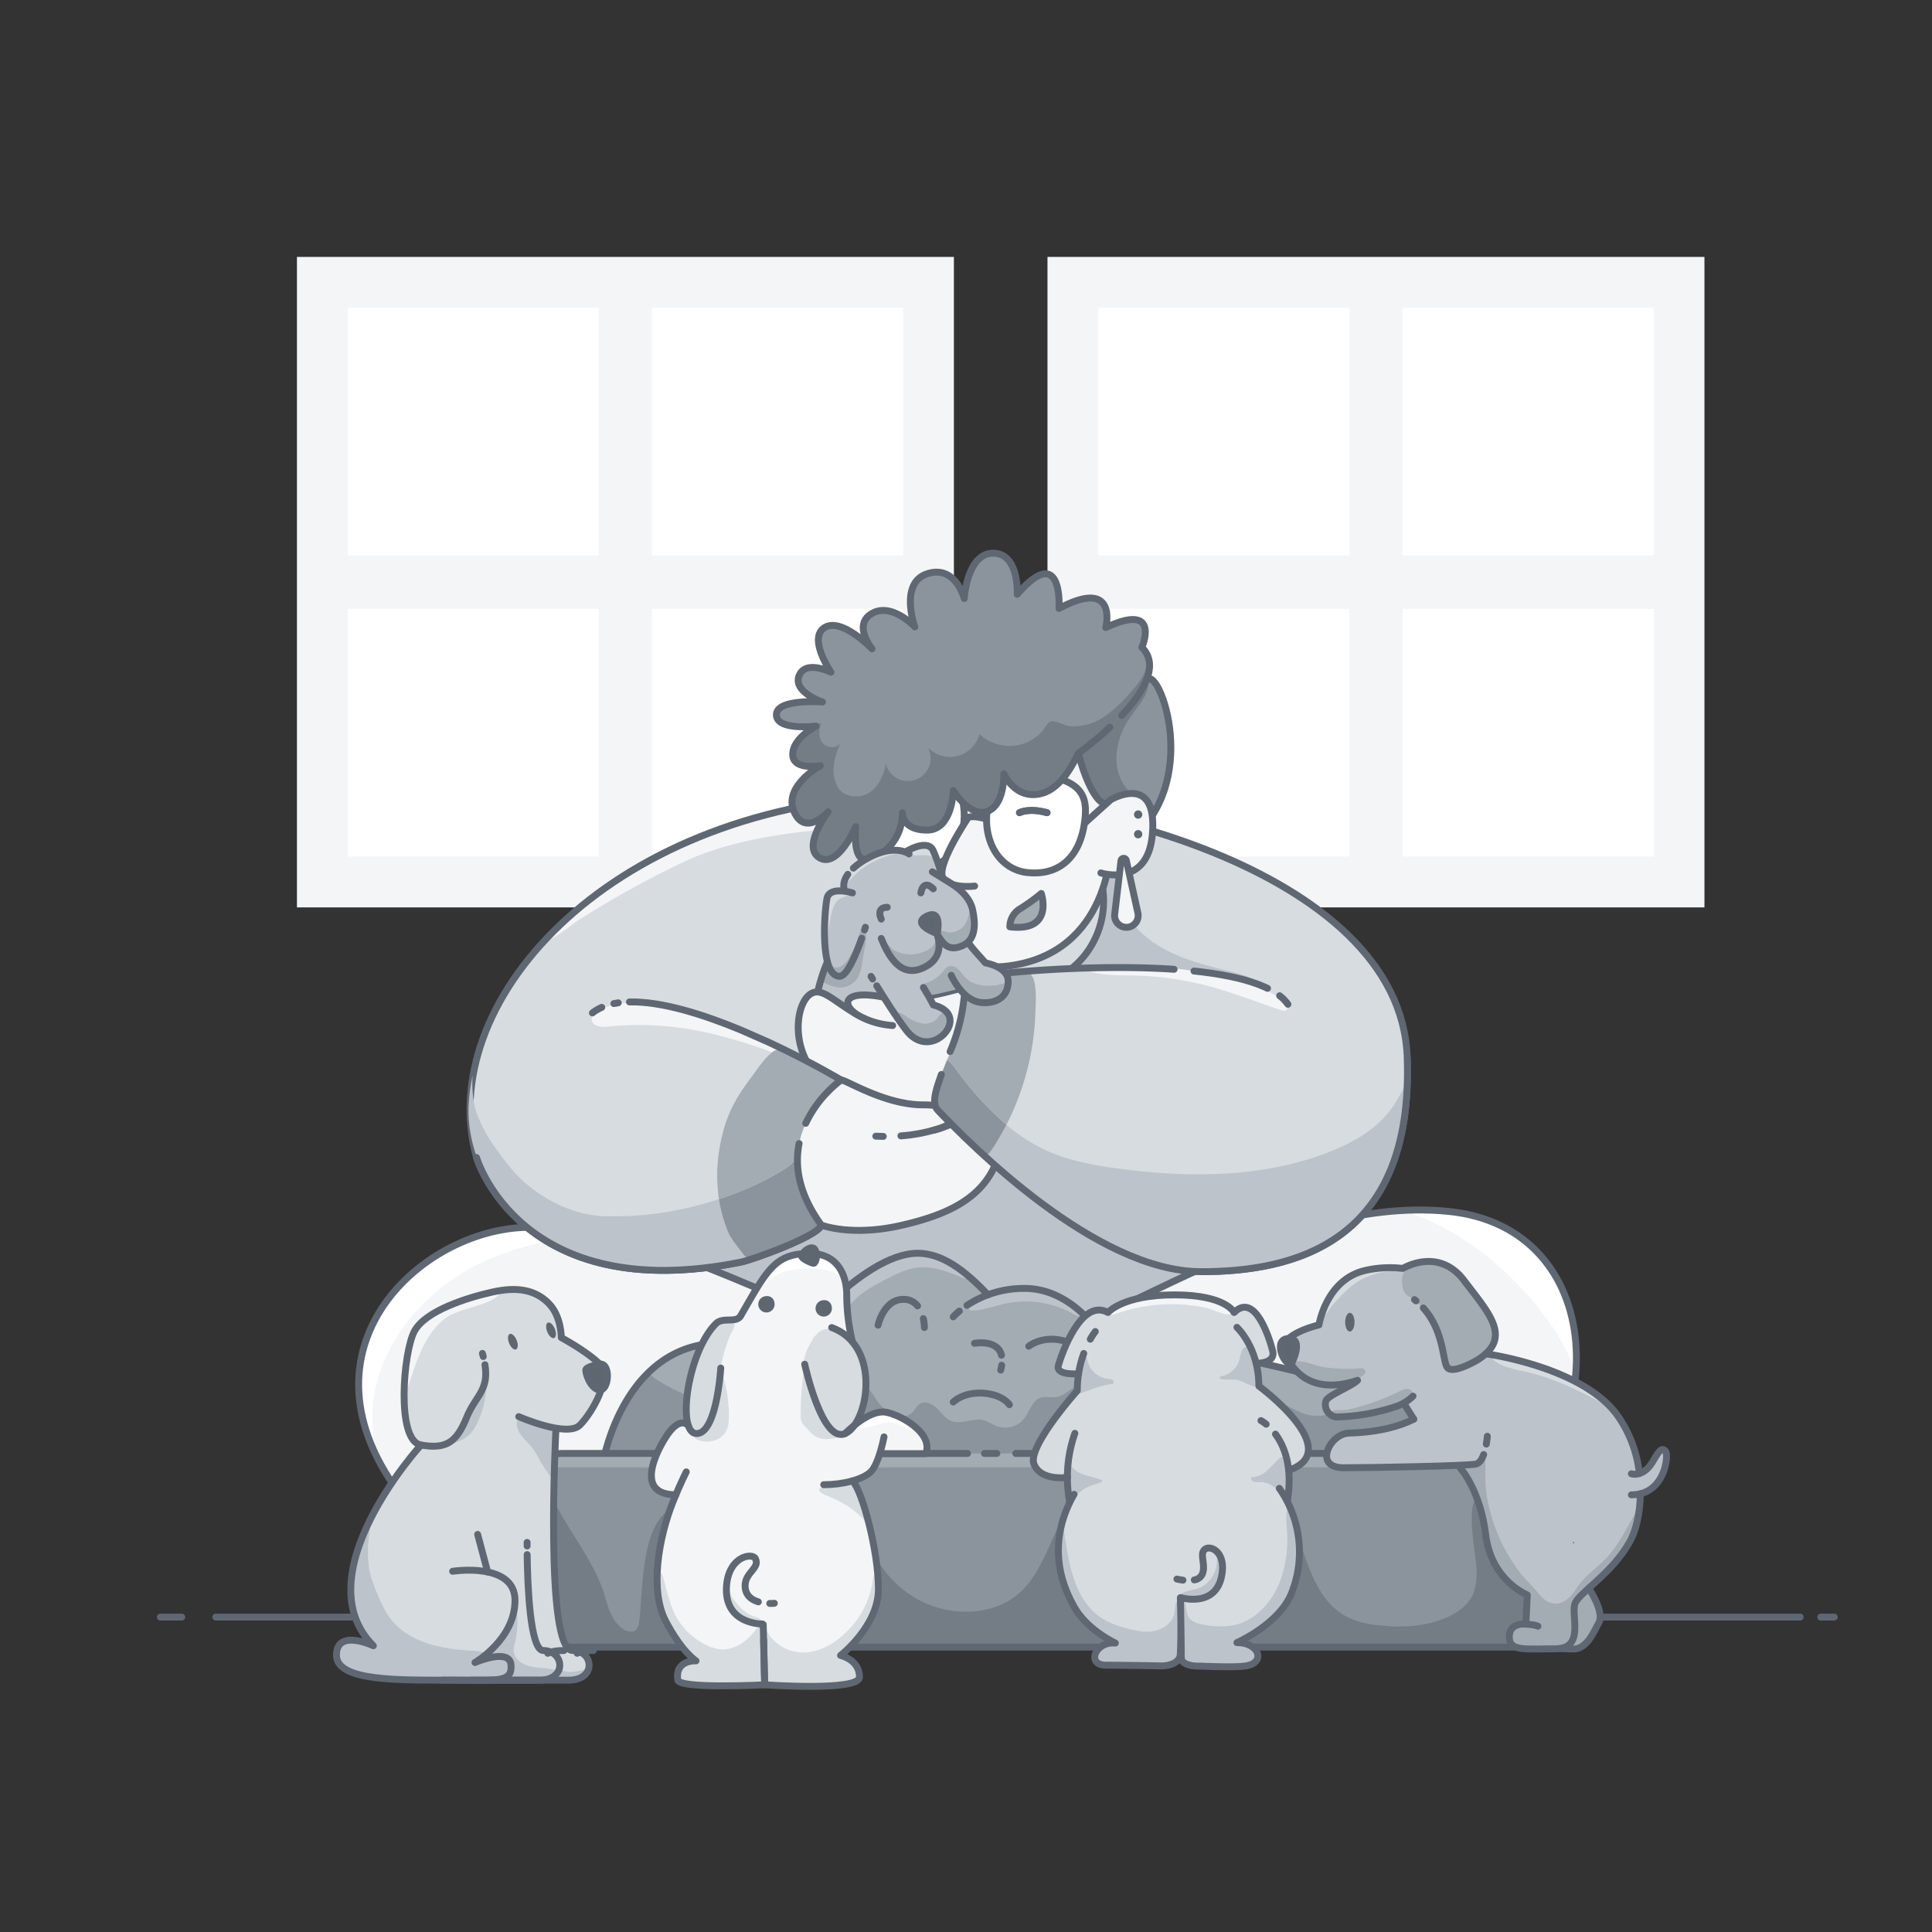 <svg id="_Soft_Landings_Puppies_-_Large" data-name="🌕 Soft Landings Puppies - Large" xmlns="http://www.w3.org/2000/svg" width="560" height="560" viewBox="0 0 560 560">
  <rect x="0" y="0" width="560" height="560" fill="#333333" stroke="none"/>
  <rect id="Rectangle_11153" data-name="Rectangle 11153" width="560" height="560" fill="#fff" opacity="0"/>
  <rect id="Rectangle_11101" data-name="Rectangle 11101" width="190.422" height="188.545" transform="translate(86.07 74.468)" fill="#f3f5f7"/>
  <rect id="Rectangle_11102" data-name="Rectangle 11102" width="72.79" height="71.813" transform="translate(100.795 89.194)" fill="#fff"/>
  <rect id="Rectangle_11103" data-name="Rectangle 11103" width="72.79" height="71.813" transform="translate(188.976 89.194)" fill="#fff"/>
  <rect id="Rectangle_11104" data-name="Rectangle 11104" width="72.79" height="71.813" transform="translate(100.795 176.474)" fill="#fff"/>
  <rect id="Rectangle_11105" data-name="Rectangle 11105" width="72.79" height="71.813" transform="translate(188.976 176.474)" fill="#fff"/>
  <rect id="Rectangle_11106" data-name="Rectangle 11106" width="190.422" height="188.545" transform="translate(303.618 74.468)" fill="#f3f5f7"/>
  <rect id="Rectangle_11107" data-name="Rectangle 11107" width="72.79" height="71.813" transform="translate(318.344 89.194)" fill="#fff"/>
  <rect id="Rectangle_11108" data-name="Rectangle 11108" width="72.79" height="71.813" transform="translate(406.525 89.194)" fill="#fff"/>
  <rect id="Rectangle_11109" data-name="Rectangle 11109" width="72.79" height="71.813" transform="translate(318.344 176.474)" fill="#fff"/>
  <rect id="Rectangle_11110" data-name="Rectangle 11110" width="72.79" height="71.813" transform="translate(406.525 176.474)" fill="#fff"/>
  <path id="Path_18254" data-name="Path 18254" d="M368.171,366.659l-23.02,58.17-142.25.48-20.5-57.67c-36.19-4.38-44.29-32.14-44.29-32.14-5.63-20.29,1.65-43.15,19.29-62.37,20.77-22.64,55.94-40.22,101.31-42.56,41.21-2.13,113.83,13.44,139.7,49.26a47.551,47.551,0,0,1,9.46,26.44c1.56,41.33-18.54,55.8-39.7,60.39" fill="#d7dce0"/>
  <path id="Path_18255" data-name="Path 18255" d="M283.294,240.455a1.11,1.11,0,0,1-.25.476c-2.023,2.174-5.546-.64-7.544-1.1-3.922-.9-8.463-.538-12.472-.562a227.923,227.923,0,0,0-25.286,1.245c-13.077,1.379-26.885,3.506-38.941,9.033a282.354,282.354,0,0,0-30.92,17.03c-2.13,1.32-6.92,5.61-10.48,6.55,2.764-.73,7.556-7.495,9.925-9.494a120.666,120.666,0,0,1,11.664-8.67,140.76,140.76,0,0,1,28.984-14.4,166.65,166.65,0,0,1,37.2-9.013c10.783-1.294,25.559-4.113,34.98,2.665a7.1,7.1,0,0,1,3.213,5.689,2.369,2.369,0,0,1-.071.55" fill="#f3f5f7"/>
  <path id="Path_18256" data-name="Path 18256" d="M319.69,257.016a5.8,5.8,0,0,1,.567-2.035,3.243,3.243,0,0,1,1.5-1.563,1.954,1.954,0,0,1,2.076.251c-.1,8.7,4.064,15.419,11.466,20.153,6.857,4.343,14.962,6.149,22.827,8.156,2.685.686,5.6,1.564,7.137,3.867-5.478-1.33-12.047-3.513-17.718-3.513q-6.109-.774-12.261-1.155a191.485,191.485,0,0,0-24.617.056,34.611,34.611,0,0,0,7.319-9.9,20.238,20.238,0,0,0,2.157-8.029c.041-2.08-.66-4.226-.456-6.292" fill="#bdc3ca"/>
  <path id="Path_18257" data-name="Path 18257" d="M254.092,350.446c-11.495,4.441-23.522,7.538-34.65,12.832-5.461,2.6-11.055,5.8-17.09,5.406,17.165,3.874,34.913,7.779,49.214,18.033,7.538,5.4,13.922,12.455,22.089,16.851,8.408,4.525,17.947,5,25.639-.8,8.386-6.328,17.843-12.511,24.591-20.847,1.8-2.22,3.457-4.635,5.82-6.24a22.754,22.754,0,0,1,4.554-2.187c11.184-4.383,16.031-5.754,19.724-17.573a2.718,2.718,0,0,0-1.935-3.968,207.664,207.664,0,0,0-45.982-14.427c-5.048-.958-10.2-1.707-15.092-3.317-5.967-1.963-6.325-3.271-11.174,1.094-7.545,6.795-16.267,11.5-25.708,15.144" fill="#bdc3ca"/>
  <line id="Line_2458" data-name="Line 2458" x2="193.02" transform="translate(328.761 468.724)" fill="none" stroke="#5f6772" stroke-linecap="round" stroke-linejoin="round" stroke-width="2"/>
  <path id="Path_18258" data-name="Path 18258" d="M210.455,468.724H328.762" fill="none" stroke="#5f6772" stroke-linecap="round" stroke-linejoin="round" stroke-width="2"/>
  <line id="Line_2459" data-name="Line 2459" x2="60.753" transform="translate(62.568 468.724)" fill="none" stroke="#5f6772" stroke-linecap="round" stroke-linejoin="round" stroke-width="2"/>
  <path id="Path_18259" data-name="Path 18259" d="M456.721,398.449c-1.43,16.68-10.18,34.29-26.06,46.51-52.57,40.45-270.24,38.5-309.9-6.02a78.263,78.263,0,0,1-10.63-14.92c-20.25-37.65,13.47-67.06,41.52-68.23a93.607,93.607,0,0,1,23.62,2.25c38.11,8.17,75.84,35.17,110.7,34.36,25.7-.6,73.22-38.97,120.6-41.55a85.974,85.974,0,0,1,13.33.28c26.68,2.71,38.81,24.13,36.82,47.32" fill="#f3f5f7"/>
  <path id="Path_18260" data-name="Path 18260" d="M175.271,358.039c-12.87.51-25.54,2.86-36.99,8.58-17.9,8.93-32.01,27.79-30.2,47.72a44.053,44.053,0,0,0,2.05,9.68c-20.25-37.65,13.47-67.06,41.52-68.23a93.607,93.607,0,0,1,23.62,2.25" fill="#fff"/>
  <path id="Path_18261" data-name="Path 18261" d="M456.721,398.449a45.231,45.231,0,0,0-2.62-6.8,62.574,62.574,0,0,0-6.18-9.9c-8.53-11.45-19.51-21.25-32.41-27.38a70.906,70.906,0,0,0-8.94-3.52,85.974,85.974,0,0,1,13.33.28c26.68,2.71,38.81,24.13,36.82,47.32" fill="#fff"/>
  <path id="Path_18262" data-name="Path 18262" d="M285.969,392.4c28.125-.658,82.33-46.5,133.928-41.266,45.874,4.657,48.741,64.6,10.761,93.824-52.567,40.447-270.234,38.505-309.9-6.021s-.767-81.832,30.892-83.146C197.7,353.88,243.924,393.383,285.969,392.4Z" fill="none" stroke="#5f6772" stroke-linecap="round" stroke-linejoin="round" stroke-width="2"/>
  <path id="Path_18263" data-name="Path 18263" d="M348.125,368.6c26.058,0,61.811-7.726,59.751-62.326s-98.931-78.3-149.166-75.705C174.828,234.9,125.84,291.3,138.116,335.5c0,0,12.6,43.265,76.757,30.3,3.123-.631,22.573-7.589,23.175-10.718" fill="none" stroke="#5f6772" stroke-linecap="round" stroke-linejoin="round" stroke-width="2"/>
  <path id="Path_18264" data-name="Path 18264" d="M302.824,236.273c14.516,5.823,21.415,22.871,14.137,36.714-3.208,6.1-9.024,11.368-19.251,13.43-30.681,6.187-35.055-22.4-32.545-31.275,2.151-7.611,8.472-30.577,37.659-18.869" fill="#d7dce0"/>
  <path id="Path_18265" data-name="Path 18265" d="M302.824,236.273c14.516,5.823,21.415,22.871,14.137,36.714-3.208,6.1-9.024,11.368-19.251,13.43-30.681,6.187-35.055-22.4-32.545-31.275C267.316,247.531,273.637,224.565,302.824,236.273Z" fill="none" stroke="#5f6772" stroke-linecap="round" stroke-linejoin="round" stroke-width="2"/>
  <path id="Path_18266" data-name="Path 18266" d="M321.955,245.143s0,31.115-29.77,34.858-36.752-35.474-36.752-43.892c0-7.67,2.685-64.595,60.157-48.043,25.664,7.392,23.692,29.12,21.353,36.211-2.766,8.381-7.674,17.21-14.988,20.866" fill="#f3f5f7"/>
  <path id="Path_18267" data-name="Path 18267" d="M321.955,245.143s0,31.115-29.77,34.858-36.752-35.474-36.752-43.892c0-7.67,2.685-64.595,60.157-48.043,25.664,7.392,23.692,29.12,21.353,36.211C334.177,232.658,329.269,241.487,321.955,245.143Z" fill="none" stroke="#5f6772" stroke-linecap="round" stroke-linejoin="round" stroke-width="2"/>
  <path id="Path_18268" data-name="Path 18268" d="M335.531,233.7a32.264,32.264,0,0,1-13.72,13.81l-.91-2.88c-1.21-3.83,3.73-11.62-.29-11.62-3.76,0-8.28-12.95-8.6-18.56-.07-1.2.05-2.07.42-2.4a29.229,29.229,0,0,0,2.08-2.09c3.49-3.82,5.54-7.91,8.6-11.6,4.15-5.03,7.7-2.13,9.79-1.71a1.813,1.813,0,0,0,.31.05c3.33.24,10.68,20.64,2.32,37" fill="#8b949d"/>
  <path id="Path_18269" data-name="Path 18269" d="M335.531,233.7a32.264,32.264,0,0,1-13.72,13.81l-.91-2.88c-1.21-3.83,3.73-11.62-.29-11.62-3.76,0-8.28-12.95-8.6-18.56a26.639,26.639,0,0,0,2.5-4.49c3.49-3.82,5.54-7.91,8.6-11.6,4.15-5.03,7.7-2.13,9.79-1.71a9.873,9.873,0,0,1-.98,4.94c-1.79,3.42-4.7,6.13-6.33,9.74-1.9,4.16-2.7,9.01-1.2,13.34a13.853,13.853,0,0,0,10.75,8.98c.13.02.26.04.39.05" fill="#747d86"/>
  <path id="Path_18270" data-name="Path 18270" d="M320.9,244.626c-1.209-3.83,3.724-11.619-.293-11.619-4.574,0-10.25-19.1-8.185-20.961,4.86-4.387,7.07-9.313,10.681-13.688,4.364-5.289,8.079-1.808,10.1-1.662,4.418.321,15.86,35.961-11.393,50.81Z" fill="none" stroke="#5f6772" stroke-linecap="round" stroke-linejoin="round" stroke-width="2"/>
  <path id="Path_18271" data-name="Path 18271" d="M264.673,223.26c-13.723,1.648-14.568,7.012-13.52,14.2,1.5,10.274,7.749,15.066,16.283,14.255,8.991-.853,12.946-9.961,11.893-17.76-.511-3.78-1.105-12.322-14.656-10.7" fill="#fff"/>
  <path id="Path_18272" data-name="Path 18272" d="M264.673,223.26c-13.723,1.648-14.568,7.012-13.52,14.2,1.5,10.274,7.749,15.066,16.283,14.255,8.991-.853,12.946-9.961,11.893-17.76C278.818,230.177,278.224,221.635,264.673,223.26Z" fill="none" stroke="#5f6772" stroke-linecap="round" stroke-linejoin="round" stroke-width="2"/>
  <path id="Path_18273" data-name="Path 18273" d="M319.092,253.024s13.586,4.435,14.931-11.171C335.59,223.678,321.95,231.8,321.95,231.8l-7.639,6.879" fill="#f3f5f7"/>
  <path id="Path_18274" data-name="Path 18274" d="M319.092,253.024s13.586,4.435,14.931-11.171C335.59,223.678,321.95,231.8,321.95,231.8l-7.639,6.879" fill="none" stroke="#5f6772" stroke-linecap="round" stroke-linejoin="round" stroke-width="2"/>
  <path id="Path_18275" data-name="Path 18275" d="M314.311,238.679c-1.36,9.31-6.61,14.12-13.92,14.34a18.867,18.867,0,0,1-2.36-.08,12.158,12.158,0,0,1-6.5-2.56c-4.35-3.42-6.15-9.64-5.4-15.2.51-3.78,1.11-12.33,14.66-10.7a38.364,38.364,0,0,1,5.15.94c4.14,1.08,6.44,2.72,7.61,4.81,1.32,2.33,1.23,5.2.76,8.45" fill="#fff"/>
  <path id="Path_18276" data-name="Path 18276" d="M314.311,238.679c-1.36,9.31-6.61,14.12-13.92,14.34a18.867,18.867,0,0,1-2.36-.08,12.158,12.158,0,0,1-6.5-2.56c-4.35-3.42-6.15-9.64-5.4-15.2.51-3.78,1.11-12.33,14.66-10.7a38.364,38.364,0,0,1,5.15.94c4.14,1.08,6.44,2.72,7.61,4.81C314.871,232.559,314.781,235.429,314.311,238.679Z" fill="none" stroke="#5f6772" stroke-linecap="round" stroke-linejoin="round" stroke-width="2"/>
  <path id="Path_18277" data-name="Path 18277" d="M292.714,268.646h0a6.083,6.083,0,0,1,2.768-5.107,54.287,54.287,0,0,0,6.339-4.558s3.8,11.217-9.107,9.665" fill="#a3abb3"/>
  <path id="Path_18278" data-name="Path 18278" d="M292.714,268.646h0a6.083,6.083,0,0,1,2.768-5.107,54.287,54.287,0,0,0,6.339-4.558S305.618,270.2,292.714,268.646Z" fill="none" stroke="#5f6772" stroke-linecap="round" stroke-linejoin="round" stroke-width="2"/>
  <path id="Path_18279" data-name="Path 18279" d="M295.5,235.563s2.6-1.487,7.992,0" fill="none" stroke="#5f6772" stroke-linecap="round" stroke-linejoin="round" stroke-width="2"/>
  <path id="Path_18280" data-name="Path 18280" d="M326.467,249.411a.782.782,0,0,0-1.541.077L323.1,264.979a3.414,3.414,0,1,0,6.725-.335l-.989-4.49-.58-2.631-.545-2.474Z" fill="#f3f5f7"/>
  <path id="Path_18281" data-name="Path 18281" d="M331.1,236.1a1.2,1.2,0,1,1-1.2-1.2,1.2,1.2,0,0,1,1.2,1.2" fill="#5e6770"/>
  <path id="Path_18282" data-name="Path 18282" d="M331.1,241.8a1.2,1.2,0,1,1-1.2-1.2,1.2,1.2,0,0,1,1.2,1.2" fill="#5e6770"/>
  <path id="Path_18283" data-name="Path 18283" d="M282.5,256.832s-6.558.872-9.026-2.122c-2.605-3.161,6.865-17.279,6.865-17.279" fill="#f3f5f7"/>
  <path id="Path_18284" data-name="Path 18284" d="M282.5,256.832s-6.558.872-9.026-2.122c-2.605-3.161,6.865-17.279,6.865-17.279" fill="none" stroke="#5f6772" stroke-linecap="round" stroke-linejoin="round" stroke-width="2"/>
  <path id="Path_18285" data-name="Path 18285" d="M279.466,237.431s1.469-1.583,6.5,0" fill="#eaeaea"/>
  <path id="Path_18286" data-name="Path 18286" d="M279.466,237.431s1.469-1.583,6.5,0" fill="none" stroke="#5f6772" stroke-linecap="round" stroke-linejoin="round" stroke-width="2"/>
  <path id="Path_18287" data-name="Path 18287" d="M312.551,218.349c-3.26,6.85-6.73,10.6-10.69,11.64-7.56,2-10.9-5.71-10.9-5.71s.28,9.13-4.83,10.9-9.82-6.05-9.82-6.05-.21,11.47-7.6,11.47c-6.92,0-7.14-4.42-7.14-4.98-.03,8.66-6.97,13.52-10.74,13.52s-2.79-9.54-2.79-9.54-5.13,12.11-10.47,9.03c-5.09-2.94,1.76-12.4,2.41-13.28-.6.64-6.68,6.96-9.8-.06-3.2-7.19,7.02-13.03,7.58-13.34-.48.08-7.99,1.28-7.99-3.29,0-4.72,6.77-8.21,6.77-8.21s-.45.05-1.16.11h-.01c-2.92.22-10.32.39-10.32-3.4,0-4.72,13.34-3.69,13.34-3.69s-8.62-2.88-6.77-7.6,9.24-1.03,9.24-1.03-6.78-9.85-1.85-12.93c4.67-2.92,12.82,5.21,13.68,6.08-.61-.78-5.32-7.11.07-10.19,5.75-3.28,12.4,3.9,12.4,3.9s-4.59-12.73,3.62-15.4,10.71,7.19,10.71,7.19.79-13.14,8.38-13.14,6.98,11.91,6.98,11.91c13.34-15.43,12.12,4.1,12.12,4.1,17.25-9.17,13.55,5.55,13.55,5.55,16.22-7.6,10.47,5.75,10.47,5.75a7.431,7.431,0,0,1,1.82,2.84c3.74,10.77-20.26,27.85-20.26,27.85" fill="#8b949d"/>
  <path id="Path_18288" data-name="Path 18288" d="M312.551,218.349c-3.26,6.85-6.73,10.6-10.69,11.64-7.56,2-10.9-5.71-10.9-5.71s.28,9.13-4.83,10.9-9.82-6.05-9.82-6.05-.21,11.47-7.6,11.47c-6.92,0-7.14-4.42-7.14-4.98-.03,8.66-6.97,13.52-10.74,13.52s-2.79-9.54-2.79-9.54-5.13,12.11-10.47,9.03c-5.09-2.94,1.76-12.4,2.41-13.28-.6.64-6.68,6.96-9.8-.06-3.2-7.19,7.02-13.03,7.58-13.34-.48.08-7.99,1.28-7.99-3.29,0-4.72,6.77-8.21,6.77-8.21s-.45.05-1.16.11a8.671,8.671,0,0,0,2.68-1.05c-.8,1.89-.9,4.28.42,5.86s4.29,1.67,5.22-.17c-2.118,4.62-2.97,8.93-.95,12.79,1.59,3.04,6.05,3.66,8.98,1.89s4.49-5.2,5.03-8.59a6.574,6.574,0,1,0,12.13-4.71,8.817,8.817,0,0,0,15.01-3.82,12.709,12.709,0,0,0,18.18-.77c.82-.91,1.46-2.67,2.58-2.92,1.26-.28,4.17,1.33,5.64,1.45a15.975,15.975,0,0,0,10.2-3.08,41.45,41.45,0,0,0,7.82-7.5,18.63,18.63,0,0,0,3.58-5.33,18.4,18.4,0,0,0,.91-4.11c3.74,10.77-20.26,27.85-20.26,27.85" fill="#747d86"/>
  <path id="Path_18289" data-name="Path 18289" d="M325.123,207.38c6.125-6.49,11.142-14.449,5.867-19.725,0,0,5.748-13.345-10.471-5.748,0,0,3.7-14.723-13.551-5.544,0,0,1.222-19.53-12.114-4.106,0,0,.616-11.908-6.98-11.908s-8.379,13.14-8.379,13.14-2.5-9.855-10.715-7.186-3.615,15.4-3.615,15.4-6.651-7.186-12.4-3.9,0,10.266,0,10.266-8.828-9.239-13.756-6.159,1.848,12.934,1.848,12.934-7.391-3.7-9.239,1.027,6.775,7.6,6.775,7.6-13.345-1.027-13.345,3.7,11.5,3.285,11.5,3.285-6.775,3.491-6.775,8.213,8.007,3.285,8.007,3.285-10.881,5.954-7.6,13.345,9.855,0,9.855,0-7.8,10.266-2.464,13.346,10.471-9.034,10.471-9.034-.985,9.535,2.793,9.535,10.735-4.881,10.735-13.572c0,0-.25,5.038,7.142,5.038s7.6-11.472,7.6-11.472,4.717,7.813,9.827,6.046,4.829-10.9,4.829-10.9,3.334,7.711,10.9,5.716c3.963-1.045,7.434-4.8,10.688-11.648a99.79,99.79,0,0,0,9.16-7.575" fill="none" stroke="#5f6772" stroke-linecap="round" stroke-linejoin="round" stroke-width="2"/>
  <path id="Path_18290" data-name="Path 18290" d="M326.467,249.411a.782.782,0,0,0-1.541.077L323.1,264.979a3.414,3.414,0,1,0,6.725-.335l-.989-4.49-.58-2.631-.545-2.474Z" fill="none" stroke="#5f6772" stroke-linecap="round" stroke-linejoin="round" stroke-width="2"/>
  <path id="Path_18291" data-name="Path 18291" d="M455.461,430.979l-280.63-7.29s2.64-15.53,13-25.72a29.227,29.227,0,0,1,18.85-8.61c11.28-.82,16.76.54,20.79,2.36,0,0,22.03-28.46,38.56-28.46,6.87,0,13.45,4.72,20.32,12.05a30.8,30.8,0,0,1,10.69-1.85c13.66,0,21.89,13.32,21.89,13.32s33.49.99,76.97,17.86a285.619,285.619,0,0,1,37.54,17.77Z" fill="#a3abb3"/>
  <path id="Path_18292" data-name="Path 18292" d="M455.461,430.979l-280.63-7.29s2.64-15.53,13-25.72c.66.53,1.31,1.06,1.98,1.55a44.865,44.865,0,0,0,9,4.72c4.5,1.95,9.1,3.93,13.99,4.39,5.213.49,9.14-1.883,13.922-3.3,4.271-1.264,7.4-3.672,11.473-5.461,3.321-1.459,7.347-1.963,10.477-.129a16.178,16.178,0,0,1,4.693,5,15.83,15.83,0,0,0,4.716,4.977c2,1.146,4.793,1.253,6.419-.381.764-.767,1.221-1.851,2.143-2.419,1.562-.964,3.621.018,4.934,1.3s2.39,2.926,4.089,3.622c3.067,1.256,6.66-1.126,9.811-.1a19.463,19.463,0,0,1,2.45,1.208,7.361,7.361,0,0,0,7.942-.7c1.656-1.457,2.356-3.7,3.668-5.472,2.4-3.245,4.75-1.068,7.558-2.055,3.728-1.309,5.146-5.353,9.7-2.517,1.63,1.02,2.97,2.45,4.56,3.55,4.65,3.21,7.58,1.46,12.27,1,4.81-.47,8.67,4.53,13.38,5.26,7.25,1.13,13.4-6.88,20.71-6.26,4.4.38,8.02,3.85,12.39,4.52,5.65.86,10.56-3,15.79-5.64,11.92,4.62,5.9-6.521,18.837.809Z" fill="#8b949d"/>
  <path id="Path_18293" data-name="Path 18293" d="M255.859,365.852c3.747-2.062,8.129-3.251,12.334-2.467,4.487.764,7.937,3.983,11.9,5.942q-.182.684-.365,1.368c-4.47-1.918-9.214-3.877-14.037-3.248-3.146.411-6.034,1.9-8.849,3.358-3.967,2.059-8.077,4.238-10.727,7.838-.1-1.306-.68-3.442-.273-4.684.379-1.155,1.788-2,2.654-2.754a43.187,43.187,0,0,1,7.362-5.353" fill="#bdc3ca"/>
  <path id="Path_18294" data-name="Path 18294" d="M296.712,373.432a22.345,22.345,0,0,1,17.181,8.176,5.748,5.748,0,0,1-3.314-1.05,28.258,28.258,0,0,0-18.641-2.8c-2.893.57-5.685,1.613-8.611,2.024-2.226.314-3.645-.145-1.613-2.125,3.215-3.132,10.709-4.216,15-4.228" fill="#bdc3ca"/>
  <path id="Path_18295" data-name="Path 18295" d="M227.475,391.722s22.026-28.459,38.556-28.459c6.874,0,13.464,4.722,20.342,12.061" fill="none" stroke="#5f6772" stroke-linecap="round" stroke-linejoin="round" stroke-width="2"/>
  <path id="Path_18296" data-name="Path 18296" d="M280.29,378.365a29.886,29.886,0,0,1,16.751-4.91c13.66,0,21.893,13.327,21.893,13.327a548.466,548.466,0,0,1,99.452,22.951l37.074,21.245-280.632-7.287s5.523-32.414,31.855-34.33c11.28-.821,16.763.536,20.792,2.361" fill="none" stroke="#5f6772" stroke-linecap="round" stroke-linejoin="round" stroke-width="2"/>
  <path id="Path_18297" data-name="Path 18297" d="M276.307,381.689a16.373,16.373,0,0,1,1.755-1.661" fill="none" stroke="#5f6772" stroke-linecap="round" stroke-linejoin="round" stroke-width="2"/>
  <path id="Path_18298" data-name="Path 18298" d="M276.307,406.38a7.264,7.264,0,0,1,1.424-1.032,11.469,11.469,0,0,1,3.347-1.27,14.532,14.532,0,0,1,5.294-.1c4.692.721,6.2,3.176,6.2,3.176" fill="none" stroke="#5f6772" stroke-linecap="round" stroke-linejoin="round" stroke-width="2"/>
  <path id="Path_18299" data-name="Path 18299" d="M290.347,395.724a13.673,13.673,0,0,1-.291,1.4" fill="none" stroke="#5f6772" stroke-linecap="round" stroke-linejoin="round" stroke-width="2"/>
  <path id="Path_18300" data-name="Path 18300" d="M282.464,389.361s6.673-1.246,7.825,3.462" fill="none" stroke="#5f6772" stroke-linecap="round" stroke-linejoin="round" stroke-width="2"/>
  <path id="Path_18301" data-name="Path 18301" d="M298.189,390.2s4.82-3.934,12.3-.844" fill="none" stroke="#5f6772" stroke-linecap="round" stroke-linejoin="round" stroke-width="2"/>
  <path id="Path_18302" data-name="Path 18302" d="M267.624,382.209a13.125,13.125,0,0,1,.322,2.584" fill="none" stroke="#5f6772" stroke-linecap="round" stroke-linejoin="round" stroke-width="2"/>
  <path id="Path_18303" data-name="Path 18303" d="M254.52,384.106s1.622-7.479,7.32-7.479a5.082,5.082,0,0,1,4.122,1.894" fill="none" stroke="#5f6772" stroke-linecap="round" stroke-linejoin="round" stroke-width="2"/>
  <path id="Path_18304" data-name="Path 18304" d="M439.471,477.429H150.491a11.407,11.407,0,0,1-11.35-12.48,11.877,11.877,0,0,1,.68-2.92l12.4-33.08.1-.26a11.39,11.39,0,0,1,10.67-7.4h263.98a11.4,11.4,0,0,1,10.67,7.4l.1.26,12.4,33.08a11.877,11.877,0,0,1,.68,2.92,11.407,11.407,0,0,1-11.35,12.48" fill="#8b949d"/>
  <path id="Path_18305" data-name="Path 18305" d="M437.741,425.3H152.221l.1-.136c1.66-2.329,5.92-3.872,10.67-3.872h263.98c4.75,0,9,1.543,10.67,3.872Z" fill="#a3abb3"/>
  <path id="Path_18306" data-name="Path 18306" d="M228.6,461.268c2.687-4.613,2.947-11.412,3.023-16.126.046-2.82-.036-5.955,1.847-8.053,1.929-2.149,13.191-3.589,15.043-1.171a6.038,6.038,0,0,1,.9,2.838c1.387,9.01,6.166,17.6,13.565,22.92s17.421,7.1,25.973,3.944c17.256-6.367,13.786-29.282,30.14-36.223a34.449,34.449,0,0,1,9.192-2.07c14.822-1.886,24.787-.694,38.108,5.688a20.983,20.983,0,0,1,4.992,2.991c2.779,2.464,4.038,6.177,5.125,9.728,2.732,8.922,5.913,18.979,14.282,23.1a26.324,26.324,0,0,0,8.624,2.228c7.075.831,14.517.461,20.895-2.712,2.793-1.389,5.431-3.423,6.668-6.287a16.58,16.58,0,0,0,1.038-5.979c.2-5.3-4.686-23.452,2.555-23.424,9.314.035,9.689,15.12,11.193,21a31.8,31.8,0,0,0,2.949,7.769c1.144,2.025,5.117,4.765,5.576,6.764,1.2,5.222-6.718,9.235-10.817,9.235H150.492c-10.327,0-16.535-18.294-4.478-16.683,2.926.391,5.841,1.773,8.712,1.086,4.533-1.085,6.359-6.637,6.227-11.3-.169-5.924-7.7-13.82-1.232-17.247,4.157,9.369,12.71,19.326,15.542,29.177,1.04,3.618,2.2,7.573,5.312,9.692,1.142.778,2.822,1.186,3.816.227a3.807,3.807,0,0,0,.862-2.3c1.165-8.479.249-28.994,10.035-33.128,3.323,10.79,1.06,24.613,14.433,29.221,4.7,1.619,11.2,1.376,15.488-1.291a10.184,10.184,0,0,0,3.393-3.614" fill="#747d86"/>
  <path id="Path_18307" data-name="Path 18307" d="M294.422,421.29H426.971a11.4,11.4,0,0,1,10.672,7.4l12.5,33.34a11.4,11.4,0,0,1-10.673,15.4H150.493a11.4,11.4,0,0,1-10.672-15.4l12.5-33.34a11.4,11.4,0,0,1,10.673-7.4H280.445" fill="none" stroke="#5f6772" stroke-linecap="round" stroke-linejoin="round" stroke-width="2"/>
  <line id="Line_2460" data-name="Line 2460" x2="3.599" transform="translate(285.347 421.291)" fill="none" stroke="#5f6772" stroke-linecap="round" stroke-linejoin="round" stroke-width="2"/>
  <line id="Line_2461" data-name="Line 2461" x2="3.92" transform="translate(527.757 468.724)" fill="none" stroke="#5f6772" stroke-linecap="round" stroke-linejoin="round" stroke-width="2"/>
  <line id="Line_2462" data-name="Line 2462" x2="6.205" transform="translate(46.474 468.724)" fill="none" stroke="#5f6772" stroke-linecap="round" stroke-linejoin="round" stroke-width="2"/>
  <path id="Path_18308" data-name="Path 18308" d="M373.571,426.159l-.35-.95a32.494,32.494,0,0,1-.11,10.11c.16.31.31.63.46.96a31.444,31.444,0,0,1,.83,25.38c-3.49,9.02-15.88,14.46-15.88,14.46,6.36,0,8.27,5.53,3.13,6.65-3.18.69-10.52.39-14.34.16-1.91-.11-4.35-.6-4.91-2.43a10.053,10.053,0,0,1-.25-1.17c-.02.09-.03.18-.05.27-.56,2.32-3.27,3.33-5.65,3.27-3.65-.09-12.24-.21-15.86-.21-5.91,0-3.11-6.98,2.7-6.41,0,0-7.94-3.66-11.74-10.18-5.68-9.75-5.47-18.5-3.57-25.12a33.6,33.6,0,0,1,2.19-5.66l-.15-.13a39.827,39.827,0,0,1-.6-6.98l-.01.04s-7.73,1.2-9.71-3.85,12.56-21.29,12.56-21.29a32.359,32.359,0,0,1,.38-4.89h-.01s-6.7.6-5.85-2.41,6.56-19.7,14.38-15.34c0,0,4.21-5.12,19.25-5.12s17.3,5.12,17.3,5.12c6.01-6.02,10.22,7.37,11.18,11.13s-4.79,3.59-4.79,3.59h-.01a27.3,27.3,0,0,1,.8,6.6s25.36,18.66,8.68,24.4" fill="#d7dce0"/>
  <path id="Path_18309" data-name="Path 18309" d="M374.4,461.659c-3.49,9.02-15.88,14.46-15.88,14.46,6.36,0,8.27,5.53,3.13,6.65-3.18.69-10.52.39-14.34.16-1.91-.11-4.35-.6-4.91-2.43a10.053,10.053,0,0,1-.25-1.17c-.02.09-.03.18-.05.27-.56,2.32-3.27,3.33-5.65,3.27-3.65-.09-12.24-.21-15.86-.21-5.91,0-3.11-6.98,2.7-6.41,0,0-7.94-3.66-11.74-10.18-5.68-9.75-5.47-18.5-3.57-25.12.39,1.68.55,3.63.8,5.2.27,1.73.55,3.45.88,5.17a43.787,43.787,0,0,0,2.08,7.66c1.59,4.11,4.17,7.96,7.91,10.27a25.629,25.629,0,0,0,6.89,2.71c2.69.73,5.51,1.32,8.23.74s5.3-2.62,5.7-5.36a14.978,14.978,0,0,1,.28-2.33,1.819,1.819,0,0,1,1.65-1.43c1.91.12.95,4.61,2.74,5.93a9.64,9.64,0,0,0,4.25,1.5,22.23,22.23,0,0,0,8.33.05c6.84-1.49,11.85-7.73,13.9-14.43a38.291,38.291,0,0,0,1.52-9.33c.16-3.09-.57-6.53-.14-9.55a2.462,2.462,0,0,1,.57-1.47,31.444,31.444,0,0,1,.83,25.38" fill="#bdc3ca"/>
  <path id="Path_18310" data-name="Path 18310" d="M348.762,462.682l.16-.038a8.547,8.547,0,0,0,1.853-.61c3.6-1.8,4.047-7.7,2.47-10.928-.511.389-.511,1.137-.536,1.777a8.608,8.608,0,0,1-4.417,7.084c-1.384.747-3.193.875-4.674,1.395-2.632.923-2.29,2.626.663,2.185q2.258-.338,4.481-.865" fill="#bdc3ca"/>
  <path id="Path_18311" data-name="Path 18311" d="M318.109,402.12a18.6,18.6,0,0,1,3.942-.922,1.034,1.034,0,0,0,.6-.182c.309-.271.145-.82-.2-1.047a2.513,2.513,0,0,0-1.189-.27,7.073,7.073,0,0,1-6.14-5.594c-.127-.688-.354-1.6-1.054-1.61-.6-.011-.925.7-1.06,1.286a43.789,43.789,0,0,0-.483,4.792c-.239,2.019-.217,5.391-1.8,6.849a4.449,4.449,0,0,1,2.458-1.562l3.275-1.165c.549-.2,1.1-.391,1.653-.575" fill="#bdc3ca"/>
  <path id="Path_18312" data-name="Path 18312" d="M310.447,435.395a11.958,11.958,0,0,1,7.136-5.232,4.987,4.987,0,0,0,1.668-.6.411.411,0,0,0,.221-.332c-.014-.169-.2-.26-.362-.316q-1.3-.453-2.627-.814c-1.788-.485-3.71-.9-5.04-2.185a3.611,3.611,0,0,0-.863-.735.833.833,0,0,0-1.033.163,1.169,1.169,0,0,0-.128.736q.2,4.477.407,8.953" fill="#bdc3ca"/>
  <path id="Path_18313" data-name="Path 18313" d="M362.793,428.94a.8.8,0,0,1-.073-.754,6.837,6.837,0,0,0,4.5-1.911c1.264-1.087,2.314-2.4,3.565-3.506a1.512,1.512,0,0,1,.641-.389c2.64-.587,4.437,15.458-1.505,9.23a6.662,6.662,0,0,0-4.878-2.035,4.339,4.339,0,0,1-1.622-.108,1.277,1.277,0,0,1-.626-.527" fill="#bdc3ca"/>
  <path id="Path_18314" data-name="Path 18314" d="M354.158,399.787l-.111-.018c-.208-.035-.451-.114-.51-.317-.1-.347.386-.534.743-.592a6.744,6.744,0,0,0,4.733-3.992c.584-1.245.546-4.465,2.319-4.467,1.842,0,2.57,3.664,2.94,4.988.654,2.342,1.109,4.165.543,6.559-2.194.211-4.079-1.549-6.242-1.978-1.447-.287-2.958.037-4.415-.183" fill="#bdc3ca"/>
  <path id="Path_18315" data-name="Path 18315" d="M325.082,378.062a51.224,51.224,0,0,1,9.36-2.107,39.233,39.233,0,0,1,13.77-.21,21.577,21.577,0,0,1,6.86,2.7c.713.436,2.927,1.745,1.332,2.475-1.09.5-5.245-1.48-6.523-1.76a48.013,48.013,0,0,0-26.71,1.769c-.639.235-1.632.293-1.725-.382-.053-.385.284-.7.6-.928a13.8,13.8,0,0,1,3.034-1.561" fill="#f3f5f7"/>
  <path id="Path_18316" data-name="Path 18316" d="M364.1,395.157s5.737.171,4.785-3.59-5.164-17.146-11.18-11.13c0,0-2.256-5.113-17.3-5.113s-19.252,5.113-19.252,5.113c-7.821-4.361-13.537,12.334-14.38,15.342s5.852,2.414,5.852,2.414" fill="none" stroke="#5f6772" stroke-linecap="round" stroke-linejoin="round" stroke-width="2"/>
  <path id="Path_18317" data-name="Path 18317" d="M314.132,392.311a31.3,31.3,0,0,0-1.871,10.767s-14.536,16.242-12.56,21.291,9.714,3.855,9.714,3.855" fill="none" stroke="#5f6772" stroke-linecap="round" stroke-linejoin="round" stroke-width="2"/>
  <path id="Path_18318" data-name="Path 18318" d="M317.48,385.957a17.124,17.124,0,0,0-1.451,2.219" fill="none" stroke="#5f6772" stroke-linecap="round" stroke-linejoin="round" stroke-width="2"/>
  <path id="Path_18319" data-name="Path 18319" d="M358.526,384.738s6.365,5.829,6.365,17.024c0,0,25.357,18.656,8.675,24.4" fill="none" stroke="#5f6772" stroke-linecap="round" stroke-linejoin="round" stroke-width="2"/>
  <path id="Path_18320" data-name="Path 18320" d="M311.554,415.46a38.65,38.65,0,0,0-1.536,19.7" fill="none" stroke="#5f6772" stroke-linecap="round" stroke-linejoin="round" stroke-width="2"/>
  <path id="Path_18321" data-name="Path 18321" d="M369.7,415.682c2.557,3.454,5.053,9.489,3.475,19.231" fill="none" stroke="#5f6772" stroke-linecap="round" stroke-linejoin="round" stroke-width="2"/>
  <path id="Path_18322" data-name="Path 18322" d="M365.5,411.772A9.659,9.659,0,0,1,367,412.815" fill="none" stroke="#5f6772" stroke-linecap="round" stroke-linejoin="round" stroke-width="2"/>
  <path id="Path_18323" data-name="Path 18323" d="M311.326,433.144c-3.755,6.439-8.113,18.606.228,32.93,3.8,6.516,11.736,10.172,11.736,10.172-5.81-.569-8.613,6.416-2.694,6.416,3.613,0,12.207.121,15.854.211,2.385.059,5.513-.892,5.651-3.273.381-6.569.032-16.469.032-16.469s.269,11.656.269,17.371c0,1.914,2.995,2.429,4.909,2.429,2.324,0,11.155.533,14.337-.16,5.143-1.12,3.234-6.653-3.122-6.653,0,0,12.382-5.438,15.877-14.458a32.1,32.1,0,0,0-3.585-30.253" fill="none" stroke="#5f6772" stroke-linecap="round" stroke-linejoin="round" stroke-width="2"/>
  <path id="Path_18324" data-name="Path 18324" d="M342.884,458.016a14.7,14.7,0,0,1-1.747-.316" fill="none" stroke="#5f6772" stroke-linecap="round" stroke-linejoin="round" stroke-width="2"/>
  <path id="Path_18325" data-name="Path 18325" d="M342.228,463.071s9.783,2.97,11.786-5.885c1.634-7.218-3.1-9.474-4.778-8.1s.349,4.369-.718,7.109a3.019,3.019,0,0,1-2.341,1.755" fill="none" stroke="#5f6772" stroke-linecap="round" stroke-linejoin="round" stroke-width="2"/>
  <path id="Path_18326" data-name="Path 18326" d="M165.011,486.939h-36.74l.01-.03c-14.24-.32-28.77.36-30.54-7.21-1.19-5.05,7.69-5.54,10.47-2.67-9.03-9.73-6.24-23.46-.85-35.14a110.276,110.276,0,0,1,14.88-23.12c-7.28-1.24-5.13-27.08-1.89-33.02s15.38-9.71,22.67-11.33,12.41-.54,16.19,3.23,3.7,9.99,3.7,9.99,7.44,3.97,11.14,7.68-2.07,14-5.75,17.68c-1.34,1.34-4.03,1.38-6.92.9l-.02.23s-3.06,58.16,3.72,63.78a1.743,1.743,0,0,0,1.11.43c6.1,0,7.06,8.6-1.18,8.6" fill="#d7dce0"/>
  <path id="Path_18327" data-name="Path 18327" d="M162.15,487.042c-5.167.206-10.41-.1-15.574-.1H128.271l.01-.03c-14.24-.32-28.77.36-30.54-7.21-1.19-5.05,7.69-5.54,10.47-2.67-9.03-9.73-6.24-23.46-.85-35.14-.15,1.48-.4,2.95-.48,4.08a35.416,35.416,0,0,0,.12,8.85,35.78,35.78,0,0,0,2.52,7.5,32.651,32.651,0,0,0,3.43,6.58c2.88,3.93,7.38,6.44,12.06,7.79a48.334,48.334,0,0,0,8.929,1.568c1.51.143,3.032.185,4.539.34,1.089.111,2.278.686,3.326.172a5.873,5.873,0,0,0,1.827-1.669,34.532,34.532,0,0,0,2.416-3.175,27.058,27.058,0,0,0,2.075-4.236c.5-1.173.6-2.451,1.159-3.663a8.584,8.584,0,0,1,.685,2.7,13.737,13.737,0,0,1,.018,1.71,27.2,27.2,0,0,1-.572,5.042c-.336,1.449-.847,2.533-.275,4.069.8,2.159,3.206,3.293,5.48,3.667,1.335.22,2.689.247,4.034.372.936.086,3.1,1.018,3.474-.2.921,1.236,2.721,1.344,4.25,1.154a19.368,19.368,0,0,0,4.5-1.12c-1.289,2.345-4.168,3.341-6.838,3.52q-.945.063-1.892.1" fill="#bdc3ca"/>
  <path id="Path_18328" data-name="Path 18328" d="M161.236,427.474a2,2,0,0,1-.019,1.023.673.673,0,0,1-.816.442.98.98,0,0,1-.372-.352,52.062,52.062,0,0,1-3.467-5.122,35.391,35.391,0,0,0-1.988-3.413c-1.106-1.525-2.607-2.734-3.678-4.283-1.445-2.091-2.037-5.383,1.433-4.541,2.077.5,8.157,2.4,8.711,4.08.488,1.478-.339,4.459-.312,6.1a45.525,45.525,0,0,0,.508,6.07" fill="#bdc3ca"/>
  <path id="Path_18329" data-name="Path 18329" d="M135.89,415.986a11.71,11.71,0,0,0,2.505-3.648,25.929,25.929,0,0,0,2.352-14.038c-.743,5.105-3.354,9.719-5.916,14.2a24.513,24.513,0,0,1-2.154,3.331,13.271,13.271,0,0,1-3.215,2.8,11.425,11.425,0,0,0,6.428-2.64" fill="#bdc3ca"/>
  <path id="Path_18330" data-name="Path 18330" d="M127.105,380.315a21.584,21.584,0,0,0-5.689,4.4c-3.253,3.828-3.913,9.156-4.436,14.153a9.817,9.817,0,0,0,.085,3.714c.842.022,1.32-.932,1.586-1.731,2-6.034,3.975-12.369,8.4-16.931a14.569,14.569,0,0,1,3.415-2.672,29.8,29.8,0,0,1,5.168-1.936c2.552-.83,7.361-2.035,9.063-4.169-1.665-1.625-5.806-.01-7.626.572a49.7,49.7,0,0,0-9.97,4.6" fill="#f3f5f7"/>
  <path id="Path_18331" data-name="Path 18331" d="M137.546,455.272a15.806,15.806,0,0,1,5.206.654,15.794,15.794,0,0,1,4.306,2.732,9.691,9.691,0,0,1,2.068,2.02,3.276,3.276,0,0,1,.548,2.751c-.64.145-1.23-.348-1.718-.786a19.23,19.23,0,0,0-11.485-5.192c-.888-.052-5.495.1-5.5-1.436,0-1.446,5.68-.755,6.574-.743" fill="#d7dce0"/>
  <path id="Path_18332" data-name="Path 18332" d="M140.076,393.206q-.114-.439-.244-.907" fill="none" stroke="#5f6772" stroke-linecap="round" stroke-linejoin="round" stroke-width="2"/>
  <path id="Path_18333" data-name="Path 18333" d="M150.356,410.615s14.037,6.148,17.723,2.462,9.458-13.981,5.753-17.686-11.141-7.679-11.141-7.679.078-6.206-3.7-9.984-8.9-4.857-16.191-3.238-19.428,5.4-22.666,11.333-5.4,31.776,1.889,33.023,10.254-.7,13.222-7.956c2.628-6.425,6.524-7.8,5.325-15.327" fill="none" stroke="#5f6772" stroke-linecap="round" stroke-linejoin="round" stroke-width="2"/>
  <path id="Path_18334" data-name="Path 18334" d="M131.2,455.442s18.079-2.825,18.079,8.437-11.6,18.007-11.6,18.007,10.071-4.365,10.441.69c.375,5.138-3.69,4.485-16.917,4.437-15.111-.054-33.654.478-33.677-7.242-.023-7.806,10.693-2.742,10.693-2.742-20.531-20.531,13.809-58.183,13.809-58.183" fill="none" stroke="#5f6772" stroke-linecap="round" stroke-linejoin="round" stroke-width="2"/>
  <path id="Path_18335" data-name="Path 18335" d="M161.141,414.2s-3.381,64.2,4.828,64.2c6.1,0,7.059,8.605-1.174,8.605H136.547" fill="none" stroke="#5f6772" stroke-linecap="round" stroke-linejoin="round" stroke-width="2"/>
  <path id="Path_18336" data-name="Path 18336" d="M152.8,450.608c.108,8.2.774,27.8,4.667,27.8,6.1,0,7.059,8.605-1.174,8.605H128.048" fill="none" stroke="#5f6772" stroke-linecap="round" stroke-linejoin="round" stroke-width="2"/>
  <path id="Path_18337" data-name="Path 18337" d="M152.786,447.067s0,.373,0,1.038" fill="none" stroke="#5f6772" stroke-linecap="round" stroke-linejoin="round" stroke-width="2"/>
  <line id="Line_2463" data-name="Line 2463" x2="2.898" y2="10.886" transform="translate(138.45 444.758)" fill="none" stroke="#5f6772" stroke-linecap="round" stroke-linejoin="round" stroke-width="2"/>
  <path id="Path_18338" data-name="Path 18338" d="M149.75,388.46c.5,1.236.414,2.434-.188,2.678s-1.5-.562-1.995-1.8-.414-2.434.189-2.678,1.5.561,1.994,1.8" fill="#5e6770"/>
  <path id="Path_18339" data-name="Path 18339" d="M160.812,385.165c.5,1.236.414,2.434-.188,2.678s-1.5-.562-1.995-1.8-.414-2.434.189-2.678,1.5.561,1.994,1.8" fill="#5e6770"/>
  <path id="Path_18340" data-name="Path 18340" d="M173.832,395.391s-4.052.738-4.035,1.7c.037,2.112,2.157,6.263,4.454,5.743s2.7-7.778-.419-7.446" fill="#5e6770"/>
  <path id="Path_18341" data-name="Path 18341" d="M173.832,395.391s-4.052.738-4.035,1.7c.037,2.112,2.157,6.263,4.454,5.743S176.952,395.059,173.832,395.391Z" fill="none" stroke="#5f6772" stroke-linecap="round" stroke-linejoin="round" stroke-width="2"/>
  <path id="Path_18342" data-name="Path 18342" d="M482.761,420.139c-1-1-1.66-.54-3.58,2.83a7.149,7.149,0,0,1-4.02,3.66c-.05-.44-.11-.88-.19-1.33a35.1,35.1,0,0,0-6.33-15.79c-8.9-11.97-30.6-16.37-36.49-17.36-.95-.17-1.49-.24-1.49-.24a7.3,7.3,0,0,0,2.78-5.55c0-4.51-4.43-9.58-9.12-15.75-7.42-9.77-17.71-3.44-17.71-3.44a32.15,32.15,0,0,0-10.82.57c-11.46,2.61-13.49,15.81-13.49,15.81s-6,1.39-8.73,3.94c-4.62,0-1.69,7.49.69,7.49,2.78,4.18,8.56,8.18,19.22,4.62-1.83,1.84-9.165,4.556-9.165,6.492,0,3.346,1.652,3.922,2.932,4.142a47.993,47.993,0,0,0,19.645-3.485c.488-.21,2.545,4.685,2.891,4.605-14.573,6.489-18.173,3.456-18.823,3.556-5.48.78-10.43,10.03-1.56,10.03,7.09,0,25.51-.33,34.07-.73l-.19.85a9.152,9.152,0,0,1,.63.77c1.53,2.01,5.44,8.05,6.75,18.64,1.64,13.29,12.03,17.33,12.03,17.33l-.39,8.46s-4.82-.6-4.82,3.7,5.99,3.47,14.85,3.47c2.88,0,.5.07,4.51.07s5.42-4.61,7.09-7.7-3.41-9.44-3.41-9.44l6.14-5.03a85.347,85.347,0,0,0,5.86-9.17,27.406,27.406,0,0,0,2.64-9.32,42.658,42.658,0,0,0,.3-4.34c7.42-1.84,8.2-11.46,7.3-12.36m-26.85,26.95c.11-.31.25-.16.4.31Z" fill="#bdc3ca"/>
  <path id="Path_18343" data-name="Path 18343" d="M475.161,436.839a27.406,27.406,0,0,1-2.64,9.32,85.347,85.347,0,0,1-5.86,9.17l-6.14,5.03s5.07,6.35,3.41,9.44-3.09,7.7-7.09,7.7-1.63-.07-4.51-.07c-8.86,0-14.85.83-14.85-3.47s4.82-3.7,4.82-3.7l.39-8.46s-10.39-4.04-12.03-17.33a45.776,45.776,0,0,0-3.282-12.514,33.463,33.463,0,0,0-1.938-3.831c-.6-1.015-1.828-1.967-2.226-2.952,2.894.094,5.625-.732,7.229-3.284.313,3.4-.155,6.954.325,10.446a49.939,49.939,0,0,0,9.813,23.495c1.5,1.947,3.359,3.571,4.877,5.477,1.383,1.736,2.976,3.5,5.43,3.519,2.6.021,4.606-2.216,6.025-4.39,2.737-4.2,6.778-6.337,9.885-10.162,3.013-3.709,5.071-8.1,7.5-12.184a11.135,11.135,0,0,1,.86-1.25" fill="#a3abb3"/>
  <path id="Path_18344" data-name="Path 18344" d="M390.66,408.6a67.537,67.537,0,0,0,15.056-5.34,4.888,4.888,0,0,1,2.157-.67,1.675,1.675,0,0,1,1.688,1.242c.118.768-1.734,2.363-1.069,1.961-4.371,2.642-9.184,3.6-13,4.658,1.467-.408-6.538.673-8.037.41-.975-.17-1.629-.093-1.708-1.27-.09-1.335,3.488-.657,4.916-.991" fill="#a3abb3"/>
  <path id="Path_18345" data-name="Path 18345" d="M441.678,397.475c.416.092.832.186,1.247.287,8,1.945,15.968,5.825,23.112,9.841a.794.794,0,0,0,.662.144c1.029-.425-1.555-2.6-1.883-2.816-2.186-1.422-4.373-2.845-6.619-4.17-5.835-3.442-12.429-5.511-18.979-7.133-2.355-.583-4.7-1.53-7.167-1.369-.591.038,1.09,2.137,1.189,2.225a10,10,0,0,0,3.137,1.6,38.429,38.429,0,0,0,5.3,1.4" fill="#d7dce0"/>
  <path id="Path_18346" data-name="Path 18346" d="M386.347,378.191c2.331-2.6,4.715-5.253,7.741-7,3.412-1.975,7.394-2.667,11.281-3.326a22.617,22.617,0,0,0-15.676,3.311c-3.2,2.172-7.462,6.907-7.2,11.06,1.6-.28,2.817-2.877,3.857-4.041" fill="#d7dce0"/>
  <path id="Path_18347" data-name="Path 18347" d="M407.288,374.863a3.124,3.124,0,0,0,.5.528c.6.5,1.37.746,2.015,1.184a7.975,7.975,0,0,1,1.245,1.129c.351.365,3.928,4.867,3.912,4.867a20.585,20.585,0,0,1,1,2.544q1.206,3.582,2.133,7.249c.515,2.04.386,4.051,2.894,4.307,2.925.3,5.7-1.284,8.085-3,2.835-2.034,5.773-5.2,3.775-8.8-1.888-3.4-3.593-7.194-6.213-10.15a20.32,20.32,0,0,1-2.56-3.079,8.3,8.3,0,0,0-.992-1.592,6.041,6.041,0,0,0-1.3-.928,42.419,42.419,0,0,0-4.069-2.535c-2.887-1.336-6.322-.418-9.048.875-2.348,1.114-2.43,2.8-2.18,5.207a4.438,4.438,0,0,0,.8,2.193" fill="#a3abb3"/>
  <path id="Path_18348" data-name="Path 18348" d="M380.177,400.473a16.609,16.609,0,0,0,14.522-1.506,2.714,2.714,0,0,0,.884-.809,1.042,1.042,0,0,0,.013-1.138,1.59,1.59,0,0,0-1.367-.4,50.216,50.216,0,0,1-10.441-.324c-2.328-.4-4.5-1.433-6.868-1.684-2.109-.223-2.678.954-1.535,2.434a10.99,10.99,0,0,0,4.792,3.427" fill="#a3abb3"/>
  <path id="Path_18349" data-name="Path 18349" d="M410.441,377.065c-.147-.123-.3-.246-.448-.367" fill="none" stroke="#5f6772" stroke-linecap="round" stroke-linejoin="round" stroke-width="2"/>
  <path id="Path_18350" data-name="Path 18350" d="M412.557,379.121c6.219,6.975,5.506,15.808,7.075,17.378,1.759,1.758,8.468-2.215,8.468-2.215,10.421-6.414,3.647-13.418-3.778-23.188s-17.711-3.433-17.711-3.433a32,32,0,0,0-10.818.567c-11.463,2.606-13.487,15.81-13.487,15.81s-11.126,2.567-9.985,7.132,6.615,13.769,21.165,8.919c-1.833,1.833-8.638,4.334-9.17,6a3.636,3.636,0,0,0,2.928,4.629,58.83,58.83,0,0,0,17.625-3.114,13.109,13.109,0,0,0,4.7-2.921" fill="none" stroke="#5f6772" stroke-linecap="round" stroke-linejoin="round" stroke-width="2"/>
  <path id="Path_18351" data-name="Path 18351" d="M475.465,432.984c-.077,5.848-1.331,10.707-2.944,13.667-5,9.169-14.333,14.7-15.9,17.889s3.075,13.375-5.783,13.375-13.363.828-13.363-3.471,4.82-3.694,4.82-3.694l.391-8.467s-10.386-4.038-12.032-17.326-7.378-19.41-7.378-19.41" fill="none" stroke="#5f6772" stroke-linecap="round" stroke-linejoin="round" stroke-width="2"/>
  <path id="Path_18352" data-name="Path 18352" d="M430.658,392.4s27.639,3.691,37.979,17.593a35.6,35.6,0,0,1,6.527,17.073" fill="none" stroke="#5f6772" stroke-linecap="round" stroke-linejoin="round" stroke-width="2"/>
  <path id="Path_18353" data-name="Path 18353" d="M472.867,427.176s3.473,1.254,6.31-3.719c1.92-3.366,2.582-3.831,3.581-2.832s-.063,12.663-9.891,12.663" fill="none" stroke="#5f6772" stroke-linecap="round" stroke-linejoin="round" stroke-width="2"/>
  <path id="Path_18354" data-name="Path 18354" d="M430.05,421.608c-.512,1.4-1.257,2.585-2.331,2.781-2.867.521-29.459,1.043-38.323,1.043s-3.963-9.873,1.564-10.037c8.909-.266,14.887-2.055,18.824-4.042" fill="none" stroke="#5f6772" stroke-linecap="round" stroke-linejoin="round" stroke-width="2"/>
  <path id="Path_18355" data-name="Path 18355" d="M431.109,416.307s-.068.988-.291,2.274" fill="none" stroke="#5f6772" stroke-linecap="round" stroke-linejoin="round" stroke-width="2"/>
  <path id="Path_18356" data-name="Path 18356" d="M374.258,395.467s3.925-7.49-.692-7.49-1.688,7.49.692,7.49" fill="#5e6770"/>
  <path id="Path_18357" data-name="Path 18357" d="M374.258,395.467s3.925-7.49-.692-7.49S371.878,395.467,374.258,395.467Z" fill="none" stroke="#5f6772" stroke-linecap="round" stroke-linejoin="round" stroke-width="2"/>
  <path id="Path_18358" data-name="Path 18358" d="M392.618,383.236c0,1.5-.607,2.721-1.357,2.721s-1.357-1.218-1.357-2.721.608-2.721,1.357-2.721,1.357,1.218,1.357,2.721" fill="#5e6770"/>
  <path id="Path_18359" data-name="Path 18359" d="M460.517,460.357s4.61,6.837,2.941,9.925-3.656,7.91-7.655,7.7c-3.433-.183-3.825-.127-3.825-.127" fill="none" stroke="#5f6772" stroke-linecap="round" stroke-linejoin="round" stroke-width="2"/>
  <line id="Line_2464" data-name="Line 2464" x1="2.891" y1="4.605" transform="translate(406.893 406.749)" fill="none" stroke="#5f6772" stroke-linecap="round" stroke-linejoin="round" stroke-width="2"/>
  <path id="Path_18360" data-name="Path 18360" d="M268.341,421.459h-12.69l-.56-.31c-.65,2.13-1.55,4.42-2.66,5.53a12.633,12.633,0,0,1-5.34,2.67c1.29,1.29,2.92,5.48,4.33,10.67,1.77,6.53,3.2,14.66,3.2,20.65,0,10.76-10.98,19.28-10.98,19.28s6.72,2.24,5.49,6.27-27.22,2.25-27.48,2.23v.01s-25.18,1.3-25.18-1.39c0-5.39,5.26-5.55,5.26-5.55s-2.2-.55-8.74-11.43c-4.42-7.37-2.87-19.53.22-29.41.58-1.88,1.22-3.68,1.89-5.35.27-.69.54-1.34.8-1.96.06-.13.11-.26.17-.39l-.08-.12-.09.51c-13.92,0-3.07-16.46-3.07-16.46s2.47-4.36,5-4.36a2.375,2.375,0,0,1,1.7.78c-2.07-6.13,1.3-22.86,7.98-29.54,2.06-2.07,5.88-.02,7.2-2.3,6.74-11.71,9.31-16.82,16.76-17.85a2.255,2.255,0,0,1,.08-.24c.75-1.58,3.06-3.16,4.64-2.41a3.157,3.157,0,0,1,1.46,2.76c6.11,1.42,7.78,7.26,7.78,11.74a58.487,58.487,0,0,0,1.66,13.59c5.83,6.94,4.37,18.83.55,24.16,2.29-1.84,5.66-4.04,8.6-3.86,3.64.23,14.56,5.8,12.1,12.08" fill="#f3f5f7"/>
  <path id="Path_18361" data-name="Path 18361" d="M249.131,486.219c-1.23,4.02-27.22,2.25-27.48,2.24,0,0-25.18,1.3-25.18-1.39,0-5.389,5.258-5.55,5.26-5.55-1.172.036-3.063-2.973-3.6-3.677a47.434,47.434,0,0,1-5.242-7.93c-1.637-3.425-2.252-7.732-2.585-11.478-.061-.681-.314-2.838.9-2.748.876.065,1.246,2.458,1.447,3.143a70.95,70.95,0,0,0,2.358,7.811,20.153,20.153,0,0,0,9.426,10.051,11.835,11.835,0,0,0,4.751,1.379c3.834.163,7.345-2.34,9.653-5.407a3.553,3.553,0,0,1,1.38-1.311c1.546-.615,2.278,1.91,2.9,2.8a12.244,12.244,0,0,0,11.466,4.7c5.447-.754,10.043-4.519,13.45-8.835a25.6,25.6,0,0,0,4.886-11.616,6.348,6.348,0,0,1,.822-2.579c1.034.913.878,3.514.878,4.848,0,10.76-10.98,19.28-10.98,19.28s6.72,2.24,5.49,6.27" fill="#d7dce0"/>
  <path id="Path_18362" data-name="Path 18362" d="M211.16,412.439a25.973,25.973,0,0,0-.067-5.549c-.271-3.566-.857-7.242-2.832-10.223,1.539,2.322-.225,8.7-.92,11.133-.793,2.774-1.9,7.575-5.391,8a1.058,1.058,0,0,0-.449.114.632.632,0,0,0-.113.857,1.592,1.592,0,0,0,.778.542,7.186,7.186,0,0,0,5.821-.133,5.8,5.8,0,0,0,3.173-4.738" fill="#d7dce0"/>
  <path id="Path_18363" data-name="Path 18363" d="M244.858,416.479c-2.149,0-4.058.9-6.34.585-2.482-.346-3.489-1.852-5.179-3.6a4.69,4.69,0,0,1-.972-1.271,4.553,4.553,0,0,1-.274-1.859,90.592,90.592,0,0,1,.939-13.4c1.522,2.045,1.834,4.71,2.6,7.14a37.557,37.557,0,0,0,2.623,5.861,12.369,12.369,0,0,0,2.643,3.828c1.422,1.231,3.617.913,4.8,1.948a1.2,1.2,0,0,1-.839.768" fill="#d7dce0"/>
  <path id="Path_18364" data-name="Path 18364" d="M207.809,384a5.3,5.3,0,0,0-2.116,2.564,68.423,68.423,0,0,0-6.288,18.9c-.6,3.372-.717,7.389,1.887,9.613a1.663,1.663,0,0,0,.94.464,1.83,1.83,0,0,0,1.339-.746,17.2,17.2,0,0,0,3.859-8.3c.631-3.024.814-6.122,1.3-9.172a46.1,46.1,0,0,1,2.875-10.2c.442-1.075,1.959-3.023.893-3.7-.59-.373-4.079.266-4.693.569" fill="#d7dce0"/>
  <path id="Path_18365" data-name="Path 18365" d="M233.768,399.775c-1.913-3.393-.5-7.692,1.492-11.038a8.163,8.163,0,0,1,2.52-2.9,5.9,5.9,0,0,1,5.357-.167,12.552,12.552,0,0,1,4.326,3.439,13.771,13.771,0,0,1,2.4,3.588c1.043,2.447.946,5.213.745,7.865A44.525,44.525,0,0,1,248.6,411.8a6.409,6.409,0,0,1-2.557,3.71c-1.738.97-4.027.3-5.476-1.065a13.078,13.078,0,0,1-2.931-5.137,104.656,104.656,0,0,1-4.162-14.2c-.549-2.522.6-4.4,2.036-6.543" fill="#d7dce0"/>
  <path id="Path_18366" data-name="Path 18366" d="M220.542,373.628a18.5,18.5,0,0,1,3.544-3.5,15.737,15.737,0,0,1,7.229-2.222c4.558-.506,9.548-.273,13.163,2.549.4-.532-.008-1.278-.431-1.79-3.072-3.715-7.953-6.289-12.685-5.371-4.659.9-8.055,4.8-11.069,8.47-1.224,1.488-2.9,3.327-3.084,5.309,1.295-.381,2.444-2.392,3.333-3.444" fill="#fff"/>
  <path id="Path_18367" data-name="Path 18367" d="M260.359,410.869q1.44.818,2.881,1.634c1.39.79,2.876,1.682,3.482,3.162a4.13,4.13,0,0,1-2.666-1.023,17.455,17.455,0,0,0-3.587-1.78,7.825,7.825,0,0,0-3.374-.56,12.549,12.549,0,0,0-2.379.594c-1.915.581-8.142,2.162-4.239-1.062,3.145-2.6,6.349-2.969,9.882-.965" fill="#fff"/>
  <path id="Path_18368" data-name="Path 18368" d="M246.346,429.572a.8.8,0,0,1,.5.013.789.789,0,0,1,.311.389q2.965,6.036,5.358,12.33c-.414.211-.857-.211-1.142-.578-3.117-4.027-7.121-6.359-11.753-8.23-6.915-2.794,4.894-3.575,6.723-3.924" fill="#d7dce0"/>
  <path id="Path_18369" data-name="Path 18369" d="M215.073,468.716a10.907,10.907,0,0,0,1.124.812,13.908,13.908,0,0,0,3.287,1.311,1.356,1.356,0,0,0,.93.053c.552-.245.495-1.116.056-1.531a3.88,3.88,0,0,0-1.652-.694c-2.645-.781-5.02-3.3-6.495-5.554-1.3-1.987-.8-4.076-1.475-6.126-2.029,4.379.876,9.04,4.225,11.729" fill="#d7dce0"/>
  <path id="Path_18370" data-name="Path 18370" d="M233.242,395.42s5.034,23.132,11.746,20.1,10.627-25.408-3.916-30.722" fill="none" stroke="#5f6772" stroke-linecap="round" stroke-linejoin="round" stroke-width="2"/>
  <path id="Path_18371" data-name="Path 18371" d="M221.231,470.871c0,1.345.41,17.468.41,17.468s27.49,1.988,27.49-2.23c0-5.085-5.491-6.274-5.491-6.274s10.981-8.516,10.981-19.272-4.6-28.4-7.531-31.324" fill="none" stroke="#5f6772" stroke-linecap="round" stroke-linejoin="round" stroke-width="2"/>
  <path id="Path_18372" data-name="Path 18372" d="M198.92,426.634s-1.791,3.5-3.82,8.579c-4.166,10.429-6.9,25.729-2.105,34.762,4.78,9,8.739,11.428,8.739,11.428s-6.138-.379-5.267,5.555c.39,2.661,25.186,1.393,25.186,1.393s-.175-7.782-.3-12.982" fill="none" stroke="#5f6772" stroke-linecap="round" stroke-linejoin="round" stroke-width="2"/>
  <path id="Path_18373" data-name="Path 18373" d="M238.76,430.35c5.378,0,11.317-1.43,13.67-3.783s3.809-10.084,3.809-10.084" fill="none" stroke="#5f6772" stroke-linecap="round" stroke-linejoin="round" stroke-width="2"/>
  <path id="Path_18374" data-name="Path 18374" d="M244.988,415.516s6.272-6.556,11.252-6.243c3.637.229,14.566,5.8,12.1,12.074H255.654" fill="none" stroke="#5f6772" stroke-linecap="round" stroke-linejoin="round" stroke-width="2"/>
  <path id="Path_18375" data-name="Path 18375" d="M247.09,388.969a58.483,58.483,0,0,1-1.661-13.589c0-5.137-2.191-12.061-10.737-12.061-10.08,0-12.357,4.81-19.984,18.055-1.315,2.284-5.132.238-7.195,2.3-8.25,8.25-11.466,31.842-5.593,31.842s6.992-18.978,6.992-18.978" fill="none" stroke="#5f6772" stroke-linecap="round" stroke-linejoin="round" stroke-width="2"/>
  <path id="Path_18376" data-name="Path 18376" d="M195.9,433.26c-13.92,0-3.067-16.459-3.067-16.459s3.721-6.559,6.7-3.586" fill="none" stroke="#5f6772" stroke-linecap="round" stroke-linejoin="round" stroke-width="2"/>
  <path id="Path_18377" data-name="Path 18377" d="M224.457,377.479a2.368,2.368,0,1,1-2.3-1.792,2.092,2.092,0,0,1,2.3,1.792" fill="#5e6770"/>
  <path id="Path_18378" data-name="Path 18378" d="M241.057,378.662a2.368,2.368,0,1,1-2.3-1.792,2.092,2.092,0,0,1,2.3,1.792" fill="#5e6770"/>
  <path id="Path_18379" data-name="Path 18379" d="M237.273,366c-.749,1.581-1.705,1.322-3.286.572s-3.19-1.7-2.44-3.286,3.067-3.159,4.648-2.41,1.827,3.543,1.078,5.124" fill="#5e6770"/>
  <path id="Path_18380" data-name="Path 18380" d="M223.121,464.765a12.564,12.564,0,0,0,1.327-.044" fill="none" stroke="#5f6772" stroke-linecap="round" stroke-linejoin="round" stroke-width="2"/>
  <path id="Path_18381" data-name="Path 18381" d="M220.948,470.728s-11.244.175-10.355-11.114c.676-8.587,7.45-9.572,8.339-7.876,1.462,2.786-2.961,3.994-2.961,7.876,0,2.8,1.861,4.1,3.839,4.689" fill="none" stroke="#5f6772" stroke-linecap="round" stroke-linejoin="round" stroke-width="2"/>
  <path id="Path_18382" data-name="Path 18382" d="M292.331,284.9c.31,5.13-6.32,6.23-7.65,5.74-1.47-.53-4.85-1.53-5.55-2.88,0,.02-.05.75-.2,1.99-.92,7.91-5.85,36.6-28.1,34.64-21.59-1.91-16.25-28.48-12.88-40.01.69-2.36,1.29-4.09,1.57-4.85.1-.28.16-.43.16-.43-1.51-5.73-.49-16,.01-18.63.46-2.37,3.24-2.42,5.26-2.13l-.09-.12a2.727,2.727,0,0,1-.27-.92c-.21-1.5.26-4.65,6.24-8.16,6.28-3.68,10.28-2.74,11.87-2.05a3.845,3.845,0,0,1,.78.42,4.215,4.215,0,0,1,2.17-1.89c6.37-1.54,5.15,2.38,7.44,8.58,0,0,9.43,4.63,9.43,13.08a13.585,13.585,0,0,1-1.62,6.21,61.075,61.075,0,0,1,5.32,5.73s5.13,2.08,5.69,3.66a7.441,7.441,0,0,1,.42,2.02" fill="#bdc3ca"/>
  <path id="Path_18383" data-name="Path 18383" d="M262.7,247.089a24.6,24.6,0,0,0-12.93,4.79,28.934,28.934,0,0,0-4.77,4.87c-.21.26-.32.44-.41.55-.21-1.5.26-4.65,6.24-8.16,6.28-3.68,10.28-2.74,11.87-2.05" fill="#d7dce0"/>
  <path id="Path_18384" data-name="Path 18384" d="M266.838,245.144a3.436,3.436,0,0,1,3.138,1.005,5.544,5.544,0,0,1,1.435,3.067c-.459-.053-.789-.445-1.161-.719a3.789,3.789,0,0,0-2.189-.621c-.771-.015-1.54.092-2.311.089a2.936,2.936,0,0,1-1.241-.22c-.713-.334-1.078-1.166-.4-1.648.237-.17.774-.157,1.06-.257a17.436,17.436,0,0,1,1.67-.7" fill="#d7dce0"/>
  <path id="Path_18385" data-name="Path 18385" d="M243.648,280.149a6.2,6.2,0,0,0,2.4-2.49,26.923,26.923,0,0,0,3.018-6.832c.249-.879.623-1.936,1.523-2.094a8.514,8.514,0,0,1-1.153,3.994c-1.4,2.925-2.8,5.851-4.335,8.708a3.311,3.311,0,0,1-.973,1.257,2.136,2.136,0,0,1-1.45.292c-.95-.121-2.846-1.482-2.495-2.681.205-.7.657-.252,1.21-.072a2.958,2.958,0,0,0,2.257-.082" fill="#a3abb3"/>
  <path id="Path_18386" data-name="Path 18386" d="M240.828,265.507c.417-2.02,1.125-4.252,2.966-5.18,1.1-.553,2.491-.572,3.35-1.451a15.456,15.456,0,0,0-4.442-.552,4.6,4.6,0,0,0-1.565.245,3.585,3.585,0,0,0-1.957,2.227,9.733,9.733,0,0,0-.4,3.02c-.039,2.083.007,4.167.1,6.248q.072,1.613.175,3.223c.035.556-.151,2.671.217,3.05.5.517.429-1.625.44-1.877q.067-1.521.216-3.035a56.526,56.526,0,0,1,.9-5.918" fill="#d7dce0"/>
  <path id="Path_18387" data-name="Path 18387" d="M256.866,275.959a17.182,17.182,0,0,0,2.276,2.723,8.245,8.245,0,0,0,3.38,2.48c1.887.557,3.88-.29,5.619-1.21a9.3,9.3,0,0,0,2.708-1.921,5.574,5.574,0,0,0,1.3-2.886,3.354,3.354,0,0,0-.81-2.961,4.069,4.069,0,0,1-1.451,2.488,7.668,7.668,0,0,1-2.591,1.362,9.663,9.663,0,0,1-8.467-.8c-.479-.333-2.114-2.379-2.551-2.281-1,.224.33,2.6.585,3.006" fill="#a3abb3"/>
  <path id="Path_18388" data-name="Path 18388" d="M276.675,274.411a5.377,5.377,0,0,0,4.96-2.273,8.646,8.646,0,0,0,.729-4.781,8.836,8.836,0,0,0-.564-3.331c-.142-.314-.448-.659-.767-.528a10.176,10.176,0,0,1-1.456,4.7,5.2,5.2,0,0,1-5.587,1.858c-.56-.174-1.485-.523-1.857.134-.454.8.68,1.941,1.177,2.471a7.9,7.9,0,0,0,.9.868,4.566,4.566,0,0,0,2.46.883" fill="#a3abb3"/>
  <path id="Path_18389" data-name="Path 18389" d="M274.039,296.778a8.849,8.849,0,0,1-4.864.948A8.114,8.114,0,0,1,265.863,296a63.057,63.057,0,0,1-5.839-5.2q-2.653-2.609-5.181-5.339c1.329,5.906,2.728,11.976,6.168,16.957a8.918,8.918,0,0,0,2.5,2.6,9.182,9.182,0,0,0,4,1.134,13.051,13.051,0,0,0,7.012-.9,16.259,16.259,0,0,0,2.768-1.848,4.921,4.921,0,0,0,1.365-1.394,4.839,4.839,0,0,0,.448-2.135c.061-1.235.153-3.62-1.278-4.23-1.067-.456-2.836.739-3.792,1.129" fill="#a3abb3"/>
  <path id="Path_18390" data-name="Path 18390" d="M250.661,274.669c-.23,1.39-.47,2.78-.7,4.17-.35,2.07-.77,4.28-2.27,5.76a6.235,6.235,0,0,1-4.91,1.58,13.963,13.963,0,0,1-4.35-1.55,3.568,3.568,0,0,1-.48-.25c.69-2.36,1.29-4.09,1.57-4.85a2.2,2.2,0,0,1,.72.89,5.487,5.487,0,0,0,1.48,1.89,2.452,2.452,0,0,0,2.28.41,3.274,3.274,0,0,0,1.27-1.07c2.95-3.7,3.33-8.84,5.61-12.99a15.433,15.433,0,0,1-.22,6.01" fill="#a3abb3"/>
  <path id="Path_18391" data-name="Path 18391" d="M239.685,279.1s-15.615,34.989,15.749,43.292,23.693-33.24,23.693-33.24" fill="none" stroke="#5f6772" stroke-linecap="round" stroke-linejoin="round" stroke-width="2"/>
  <path id="Path_18392" data-name="Path 18392" d="M280.234,286.236c-1.515-.284-13.751,4.748-24.663,2.7-11-2.065-11.872,2.205-7.009,5.225-.464-.259-.922-.523-1.367-.8-4.516-2.764-7.292-5.323-9.733-5.781-4.88-.917-7.9,8.741-4.9,17.219,3.294,9.311,11.9,14.872,22.582,19.553,13.839,6.068,23,4.263,23,4.263,22.733-21.464,2.09-42.382,2.09-42.382" fill="#f3f5f7"/>
  <path id="Path_18393" data-name="Path 18393" d="M258.734,297.251a23.814,23.814,0,0,1-11.539-3.886c-4.516-2.765-7.293-5.324-9.733-5.782-4.88-.916-7.9,8.741-4.9,17.219,3.294,9.311,11.9,14.872,22.582,19.554,13.839,6.067,23,4.262,23,4.262,22.734-21.464,2.091-42.382,2.091-42.382-1.516-.284-13.751,4.749-24.664,2.7-12.374-2.323-11.937,3.372-4.931,6.285" fill="none" stroke="#5f6772" stroke-linecap="round" stroke-linejoin="round" stroke-width="2"/>
  <path id="Path_18394" data-name="Path 18394" d="M264.566,296.731c-.788.171-1.554.3-2.3.387" fill="none" stroke="#5f6772" stroke-linecap="round" stroke-linejoin="round" stroke-width="2"/>
  <path id="Path_18395" data-name="Path 18395" d="M138.116,335.5s12.6,43.265,76.756,30.3c3.124-.631,22.573-7.588,23.176-10.717,1.653-8.586,5.767-31.212,5.767-42.04,0,0-9.094-5.421-21.036-10.957l-8.044-3.538c-10.957-4.543-23-8.344-32.288-8.134" fill="#d7dce0"/>
  <path id="Path_18396" data-name="Path 18396" d="M200.158,293.859c5.777,1.8,11.284,4.263,16.993,6.214,4.532,1.548,8.385,3.908,12.815,5.812a37.256,37.256,0,0,1,6.129,2.931c1.659,1.108,3.161,2.613,5.115,3.014-5.467-2.7-11.538-4.587-17.247-6.745a140.138,140.138,0,0,0-15.791-4.986,90.145,90.145,0,0,0-32.544-2.478c-2.334.285-5.553-1.045-3.473-3.662,1.768-2.226,7.221-2.984,9.9-3.365,6.157-.874,12.292,1.453,18.1,3.265" fill="#f3f5f7"/>
  <path id="Path_18397" data-name="Path 18397" d="M216.981,364.779q-2.985.81-6,1.49a37.371,37.371,0,0,1-8.72,1.24c-5.25-.12-10.28-.38-15.54-.24-5.94.16-11.97-.17-17.6-2.18a53.161,53.161,0,0,1-11.12-5.9,69.441,69.441,0,0,1-7.95-5.88c-8.96-7.91-14.86-21.14-14.2-33.11a52.6,52.6,0,0,1,1.14-8.46,33.686,33.686,0,0,0,.58,8.92,24.068,24.068,0,0,0,1.32,3.77,43.015,43.015,0,0,0,5,8.68,72.021,72.021,0,0,0,5.62,7.14,41.254,41.254,0,0,0,15.45,10.21,34.066,34.066,0,0,0,10.42,2.09,96.331,96.331,0,0,0,32.31-4.77c.23-.07.46-.15.69-.22.01.15.04.3.06.45a44.027,44.027,0,0,0,2.26,8.27c.98,2.63,2.8,4.68,4.51,6.95a3.891,3.891,0,0,0,1.77,1.55" fill="#bdc3ca"/>
  <path id="Path_18398" data-name="Path 18398" d="M232.971,358.769a11.628,11.628,0,0,0,1.39-.52,13.621,13.621,0,0,1-1.19.97,12.9,12.9,0,0,1-3.09,1.4c-2.52.95-5.08,1.78-7.65,2.57-.3.09-.6.19-.91.27a47.315,47.315,0,0,1,5.93-3.23c1.78-.66,3.7-.9,5.52-1.46" fill="#bdc3ca"/>
  <path id="Path_18399" data-name="Path 18399" d="M237.271,355.129a42.867,42.867,0,0,1-5.62-13.73c.28,1.12.61,2.24,1,3.33a39.645,39.645,0,0,0,3.28,6.94c.77,1.31,1.63,2.34,1.34,3.46" fill="#bdc3ca"/>
  <path id="Path_18400" data-name="Path 18400" d="M237.271,355.129a2.575,2.575,0,0,1-.68,1.12,3.748,3.748,0,0,1-.35.33c-.63.54-1.24,1.13-1.88,1.67a11.628,11.628,0,0,1-1.39.52,120.289,120.289,0,0,0-11.45,4.69c-1.5.47-3.02.91-4.54,1.32a3.891,3.891,0,0,1-1.77-1.55c-1.71-2.27-3.53-4.32-4.51-6.95a44.027,44.027,0,0,1-2.26-8.27c-.02-.15-.05-.3-.06-.45a93.884,93.884,0,0,0,11.8-4.71c1.89-.92,3.76-1.91,5.57-2.99.86-.51,1.76-1.02,2.58-1.62.93-.67,1.66-1.59,2.61-2.23-.39,1.14.2,3.01.44,4.17.08.41.17.82.27,1.22a42.867,42.867,0,0,0,5.62,13.73" fill="#8b949d"/>
  <path id="Path_18401" data-name="Path 18401" d="M216.981,364.779c1.52-.41,3.04-.85,4.54-1.32a15.45,15.45,0,0,1-2.59,1.17,3.365,3.365,0,0,1-1.93.16c-.01,0-.01,0-.02-.01" fill="#a3abb3"/>
  <path id="Path_18402" data-name="Path 18402" d="M237.271,355.129c.09.15.19.31.28.46a6.628,6.628,0,0,1-3.19,2.66c.64-.54,1.25-1.13,1.88-1.67a3.748,3.748,0,0,0,.35-.33,2.575,2.575,0,0,0,.68-1.12" fill="#a3abb3"/>
  <path id="Path_18403" data-name="Path 18403" d="M244.151,313.209a33.506,33.506,0,0,0-9.89,11.88,28.284,28.284,0,0,0-2.44,6.05,23.225,23.225,0,0,0-.17,10.26c-.1-.4-.19-.81-.27-1.22-.24-1.16-.83-3.03-.44-4.17-.95.64-1.68,1.56-2.61,2.23-.82.6-1.72,1.11-2.58,1.62-1.81,1.08-3.68,2.07-5.57,2.99a93.884,93.884,0,0,1-11.8,4.71,47.6,47.6,0,0,1,.54-16.66c1.51-7.41,4.1-12.34,8.64-18.35,1.98-2.62,3.91-5.81,6.59-7.79a2.916,2.916,0,0,1,1.16-.48c3.25-.6,8.74,3.33,11.21,4.9,2.44,1.54,4.83,3.32,7.63,4.03" fill="#a3abb3"/>
  <path id="Path_18404" data-name="Path 18404" d="M138.116,335.5s12.6,43.265,76.756,30.3c3.124-.631,22.573-7.588,23.176-10.717,1.653-8.586,5.767-31.212,5.767-42.04,0,0-9.094-5.421-21.036-10.957l-8.044-3.538c-10.957-4.543-23-8.344-32.288-8.134" fill="none" stroke="#5f6772" stroke-linecap="round" stroke-linejoin="round" stroke-width="2"/>
  <path id="Path_18405" data-name="Path 18405" d="M274.971,326.145c4.949-1.884,8.15-3.886,10.633-3.886,4.966,0,6.151,10.049,1.639,17.828-4.956,8.543-14.445,12.419-25.8,15.05-14.722,3.409-23.393-.056-23.393-.056-18.381-25.291,5.768-42.039,5.768-42.039,1.542,0,12.638,7.2,23.741,7.2,12.591,0,10.439,5.783,3.015,7.352" fill="#f3f5f7"/>
  <path id="Path_18406" data-name="Path 18406" d="M233.545,325.6a34.122,34.122,0,0,1,10.27-12.554c1.542,0,12.639,7.205,23.742,7.205,12.59,0,10.438,5.782,3.014,7.352" fill="none" stroke="#5f6772" stroke-linecap="round" stroke-linejoin="round" stroke-width="2"/>
  <path id="Path_18407" data-name="Path 18407" d="M261.144,329.242a48.272,48.272,0,0,0,13.826-3.1c4.949-1.884,8.15-3.886,10.633-3.886,4.966,0,6.151,10.049,1.639,17.828-4.956,8.543-14.445,12.42-25.8,15.05-14.722,3.409-23.393-.056-23.393-.056-6.62-9.108-7.723-17.109-6.425-23.618" fill="none" stroke="#5f6772" stroke-linecap="round" stroke-linejoin="round" stroke-width="2"/>
  <path id="Path_18408" data-name="Path 18408" d="M253.853,329.323q1.11.055,2.169.071" fill="none" stroke="#5f6772" stroke-linecap="round" stroke-linejoin="round" stroke-width="2"/>
  <path id="Path_18409" data-name="Path 18409" d="M407.941,312.559c-.83,48.91-34.79,56.04-59.82,56.04-30.51,0-67.05-37.09-76.34-46.84-2.1-2.21.12-7.42,1.08-10.32.45-1.38.94-2.66,1.42-3.89.06-.14.12-.29.17-.43.32-.78.63-1.55.94-2.32a52.344,52.344,0,0,0,3.86-14.06c.42-3.19.79-7.27,3.97-7.72,10.51-1.5,35.76-3.53,57.09-2.06l67.56,25.31q.12,3.255.07,6.29" fill="#d7dce0"/>
  <path id="Path_18410" data-name="Path 18410" d="M271.2,317.169a10,10,0,0,0,1.04,5.07c-.16-.17-.31-.33-.46-.48-1.22-1.29-.98-3.59-.37-5.86a7.826,7.826,0,0,0-.21,1.27" fill="#bdc3ca"/>
  <path id="Path_18411" data-name="Path 18411" d="M274.451,307.119a1.43,1.43,0,0,1,.15.11c-.6,1.4-1.19,2.79-1.73,4.19.44-1.37.93-2.65,1.41-3.87.06-.14.12-.29.17-.43" fill="#bdc3ca"/>
  <path id="Path_18412" data-name="Path 18412" d="M407.941,312.559c-.83,48.91-34.79,56.04-59.82,56.04-22.24,0-47.69-19.71-63.44-34.17,1.55.82,2.08-.01,3.5-2.25,1.28-2,2.45-4.06,3.53-6.17a50.484,50.484,0,0,0,11.42,7.4c6.65,3.06,13.97,4.38,21.23,5.34,20.34,2.69,41.58,2.66,60.7-4.76,6.61-2.56,13.06-6.13,17.5-11.66a35.68,35.68,0,0,0,5.38-9.77" fill="#bdc3ca"/>
  <path id="Path_18413" data-name="Path 18413" d="M291.711,326.009c-1.08,2.11-2.25,4.17-3.53,6.17-1.42,2.24-1.95,3.07-3.5,2.25h-.01c-5.52-5.07-9.85-9.49-12.43-12.19a10,10,0,0,1-1.04-5.07,7.826,7.826,0,0,1,.21-1.27c.42-1.6,1.03-3.19,1.43-4.39l.03-.09c.54-1.4,1.13-2.79,1.73-4.19,1.48,1.06,2.76,3.19,4.48,5.37a93.178,93.178,0,0,0,12.63,13.41" fill="#8b949d"/>
  <path id="Path_18414" data-name="Path 18414" d="M272.841,311.509c-.4,1.2-1.01,2.79-1.43,4.39.11-.49.25-.97.4-1.45.3-.98.65-1.96,1.03-2.94" fill="#a3abb3"/>
  <path id="Path_18415" data-name="Path 18415" d="M284.671,334.429a12.3,12.3,0,0,1-1.41-.96c-3.64-2.78-8.81-6.61-11.02-11.23,2.58,2.7,6.91,7.12,12.43,12.19" fill="#a3abb3"/>
  <path id="Path_18416" data-name="Path 18416" d="M300.1,293.739a76.722,76.722,0,0,1-7.83,31.17c-.18.37-.37.74-.56,1.1a93.178,93.178,0,0,1-12.63-13.41c-1.72-2.18-3-4.31-4.48-5.37.72-1.65,1.45-3.3,2.13-4.95a40.1,40.1,0,0,0,2.93-9.84c.25-1.93-.84-4.35-.52-6.03.67-3.55,5.81-2.88,8.46-3.25,2.54-.35,9.37-2.5,11.15-.74,2.02,1.99,1.43,8.75,1.35,11.32" fill="#a3abb3"/>
  <path id="Path_18417" data-name="Path 18417" d="M314.332,281.008a116.4,116.4,0,0,1,42.221,2.522,47.9,47.9,0,0,1,13.505,5.16,7.729,7.729,0,0,1,2.844,2.579,1.305,1.305,0,0,1,.1,1.414c-.377.477-1.124.326-1.7.13-8.213-2.8-16.562-6.147-25.053-7.975a93.061,93.061,0,0,0-17.338-2.071c-4.92-.117-10.018.134-14.576-1.759" fill="#f3f5f7"/>
  <path id="Path_18418" data-name="Path 18418" d="M272.857,311.439c-.959,2.9-3.176,8.11-1.073,10.319,9.29,9.756,45.825,46.842,76.341,46.842,26.058,0,61.811-7.728,59.751-62.326" fill="none" stroke="#5f6772" stroke-linecap="round" stroke-linejoin="round" stroke-width="2"/>
  <path id="Path_18419" data-name="Path 18419" d="M340.313,280.958c-21.327-1.47-46.58.562-57.089,2.06-3.182.453-3.553,4.531-3.968,7.718a52.445,52.445,0,0,1-3.869,14.061" fill="none" stroke="#5f6772" stroke-linecap="round" stroke-linejoin="round" stroke-width="2"/>
  <path id="Path_18420" data-name="Path 18420" d="M367.4,286.474q-.411-.2-.842-.393-.921-.412-1.928-.791c-4.968-1.864-11.417-3.086-18.552-3.834" fill="#d7dce0"/>
  <path id="Path_18421" data-name="Path 18421" d="M367.4,286.474q-.411-.2-.842-.393-.921-.412-1.928-.791c-4.968-1.864-11.417-3.086-18.552-3.834" fill="none" stroke="#5f6772" stroke-linecap="round" stroke-linejoin="round" stroke-width="2"/>
  <path id="Path_18422" data-name="Path 18422" d="M373.307,291.092a11.545,11.545,0,0,0-2.4-2.472" fill="#d7dce0"/>
  <path id="Path_18423" data-name="Path 18423" d="M373.307,291.092a11.545,11.545,0,0,0-2.4-2.472" fill="none" stroke="#5f6772" stroke-linecap="round" stroke-linejoin="round" stroke-width="2"/>
  <path id="Path_18424" data-name="Path 18424" d="M250.592,269.543c.157-.492.243-.778.243-.778" fill="none" stroke="#5f6772" stroke-linecap="round" stroke-linejoin="round" stroke-width="2"/>
  <path id="Path_18425" data-name="Path 18425" d="M247.088,258.815s-6.674-2.131-7.4,1.654-2.193,22.519,3.7,22.519c2.192,0,4.923-6.84,6.391-11.033" fill="none" stroke="#5f6772" stroke-linecap="round" stroke-linejoin="round" stroke-width="2"/>
  <path id="Path_18426" data-name="Path 18426" d="M270.245,252.7l5.413,3.358c3.446,2.138,5.6,4.766,6.222,7.49.892,3.9,1.1,8.746-2.753,10.494-4.549,2.064-6.27-.429-9.153-6.736,0,0,6.008,8.869-1.8,12.941-3.606,1.879-8.5,2.439-12.738-8.234" fill="none" stroke="#5f6772" stroke-linecap="round" stroke-linejoin="round" stroke-width="2"/>
  <path id="Path_18427" data-name="Path 18427" d="M247.364,251.63c.115-.1.233-.21.357-.315a21.572,21.572,0,0,1,3.114-2.18c8.327-4.891,12.651-1.628,12.651-1.628" fill="none" stroke="#5f6772" stroke-linecap="round" stroke-linejoin="round" stroke-width="2"/>
  <path id="Path_18428" data-name="Path 18428" d="M244.864,258.214s-1.106-1.967.878-4.78" fill="none" stroke="#5f6772" stroke-linecap="round" stroke-linejoin="round" stroke-width="2"/>
  <path id="Path_18429" data-name="Path 18429" d="M255.434,266.409s-1.678-3.424,1.745-3.424" fill="none" stroke="#5f6772" stroke-linecap="round" stroke-linejoin="round" stroke-width="2"/>
  <path id="Path_18430" data-name="Path 18430" d="M266.91,258.815s.566-4.224,3.6-1.185" fill="none" stroke="#5f6772" stroke-linecap="round" stroke-linejoin="round" stroke-width="2"/>
  <path id="Path_18431" data-name="Path 18431" d="M271.655,270.616s-7.749-2.7-3.063-5.046,3.063,5.046,3.063,5.046" fill="#5e6770"/>
  <path id="Path_18432" data-name="Path 18432" d="M271.655,270.616s-7.749-2.7-3.063-5.046S271.655,270.616,271.655,270.616Z" fill="none" stroke="#5f6772" stroke-linecap="round" stroke-linejoin="round" stroke-width="2"/>
  <path id="Path_18433" data-name="Path 18433" d="M262.918,246.669s5.988-3.628,7.569-.115a51.712,51.712,0,0,1,2.605,7.641" fill="none" stroke="#5f6772" stroke-linecap="round" stroke-linejoin="round" stroke-width="2"/>
  <path id="Path_18434" data-name="Path 18434" d="M174.423,291.99a12.863,12.863,0,0,0-2.709,1.61" fill="#d7dce0"/>
  <path id="Path_18435" data-name="Path 18435" d="M174.423,291.99a12.863,12.863,0,0,0-2.709,1.61" fill="none" stroke="#5f6772" stroke-linecap="round" stroke-linejoin="round" stroke-width="2"/>
  <path id="Path_18436" data-name="Path 18436" d="M179.2,290.671c-.432.062-.857.135-1.272.22" fill="#d7dce0"/>
  <path id="Path_18437" data-name="Path 18437" d="M179.2,290.671c-.432.062-.857.135-1.272.22" fill="none" stroke="#5f6772" stroke-linecap="round" stroke-linejoin="round" stroke-width="2"/>
  <path id="Path_18438" data-name="Path 18438" d="M284.73,278.241a4.331,4.331,0,0,0,.785.7,5.361,5.361,0,0,0,1.772.57,6.367,6.367,0,0,1,4.185,2.586,4.927,4.927,0,0,1-.371,5.308,6.935,6.935,0,0,1-4.8,2.642,4.991,4.991,0,0,1-2.466-.237,7,7,0,0,1-2.706-2.473l-2.4-3.146a3.854,3.854,0,0,1-.52-5.3c.543-1.017,1.6-3.7,2.913-3.914,1.109-.177,2.9,2.511,3.613,3.264" fill="#bdc3ca"/>
  <path id="Path_18439" data-name="Path 18439" d="M292.331,284.9c.31,5.13-6.32,6.23-7.65,5.74-1.47-.53-4.85-1.53-5.55-2.88,0,.02-1.431-2.245-1.581-1.005-.14-.05-7.829,1.935-8.119,1.675a10.99,10.99,0,0,1-1.91-2.18c-.61-1.04.06-.96,1.03-1.35a10.927,10.927,0,0,0,4.36-2.79c.64-.75,1.18-1.69,2.11-2a2.744,2.744,0,0,1,2.52.64,13.942,13.942,0,0,1,1.77,2.05c2.33,2.87,6.02,3.18,9.5,2.79a22.867,22.867,0,0,1,3.52-.69" fill="#a3abb3"/>
  <path id="Path_18440" data-name="Path 18440" d="M260.217,295.1a23.164,23.164,0,0,0,1.388,2.19,11.589,11.589,0,0,0,3.74,3.243,6.964,6.964,0,0,0,3.145.941,7.173,7.173,0,0,0,5.1-2.49,5.226,5.226,0,0,0,1.459-2.441,3.952,3.952,0,0,0-.8-3.148,6.281,6.281,0,0,0-2.69-1.93,4.3,4.3,0,0,1-1.153-.567,3.585,3.585,0,0,1-.734-.951,55.741,55.741,0,0,0-3.323-4.856,6.568,6.568,0,0,0-1.46-1.515,7,7,0,0,0-4-.791l-4.344.013a1.4,1.4,0,0,1-.825-.17c-.271-.193-.438-.593-.771-.589-.275,0-.448.293-.555.546a3.9,3.9,0,0,0-.384,1.728c.051.8.667,1.312,1.06,1.959.6.993,1.17,2.008,1.754,3.011l3.389,5.817" fill="#bdc3ca"/>
  <path id="Path_18441" data-name="Path 18441" d="M275.718,282.691s2.78,6.488,7.65,7.714c2.671.672,8.858.279,8.858-6.029,0-4.179-6.6-5.279-6.6-5.279-1.334-1.617-2.885-3.035-4.818-5.666" fill="none" stroke="#5f6772" stroke-linecap="round" stroke-linejoin="round" stroke-width="2"/>
  <path id="Path_18442" data-name="Path 18442" d="M260.421,295.806a13.187,13.187,0,0,0,.879,1.6,9.232,9.232,0,0,0,3.617,3.516,10.824,10.824,0,0,0,3.537.783,6.719,6.719,0,0,0,1.6.023,5.544,5.544,0,0,0,2.7-1.388,7.179,7.179,0,0,0,2.214-2.911,5.032,5.032,0,0,0-.3-3.605c-.341-.85-1.5-.352-1.963.1-.4.4-.684.908-1.061,1.334a5.044,5.044,0,0,1-4.728,1.328,12.452,12.452,0,0,1-4.589-2.234c-.507-.352-1.926-1.313-2.5-.536-.344.468.384,1.559.589,1.994" fill="#a3abb3"/>
  <path id="Path_18443" data-name="Path 18443" d="M254.123,285.738c2.137,3.49,5.915,9.5,8.685,13.033,5.2,6.627,12.579,1.568,12.579-2.929,0-3.593-4.872-4.548-4.872-4.548q-1.13-2.274-2.855-5.07" fill="none" stroke="#5f6772" stroke-linecap="round" stroke-linejoin="round" stroke-width="2"/>
  <path id="Path_18444" data-name="Path 18444" d="M252.471,283.005s.164.276.455.762" fill="none" stroke="#5f6772" stroke-linecap="round" stroke-linejoin="round" stroke-width="2"/>
  <path id="Path_18445" data-name="Path 18445" d="M295.5,235.563s2.6-1.487,7.992,0" fill="none" stroke="#5f6772" stroke-linecap="round" stroke-linejoin="round" stroke-width="2"/>
  <path id="Path_18446" data-name="Path 18446" d="M158.786,479.214s1.25-.8,4.685-.8" fill="none" stroke="#5f6772" stroke-linecap="round" stroke-linejoin="round" stroke-width="2"/>
  <path id="Path_18447" data-name="Path 18447" d="M167.295,479.214s1.25-.8,4.685-.8" fill="none" stroke="#5f6772" stroke-linecap="round" stroke-linejoin="round" stroke-width="2"/>
  <path id="Path_18448" data-name="Path 18448" d="M441.293,470.736s3.309.041,4.478.625" fill="none" stroke="#5f6772" stroke-linecap="round" stroke-linejoin="round" stroke-width="2"/>
</svg>
